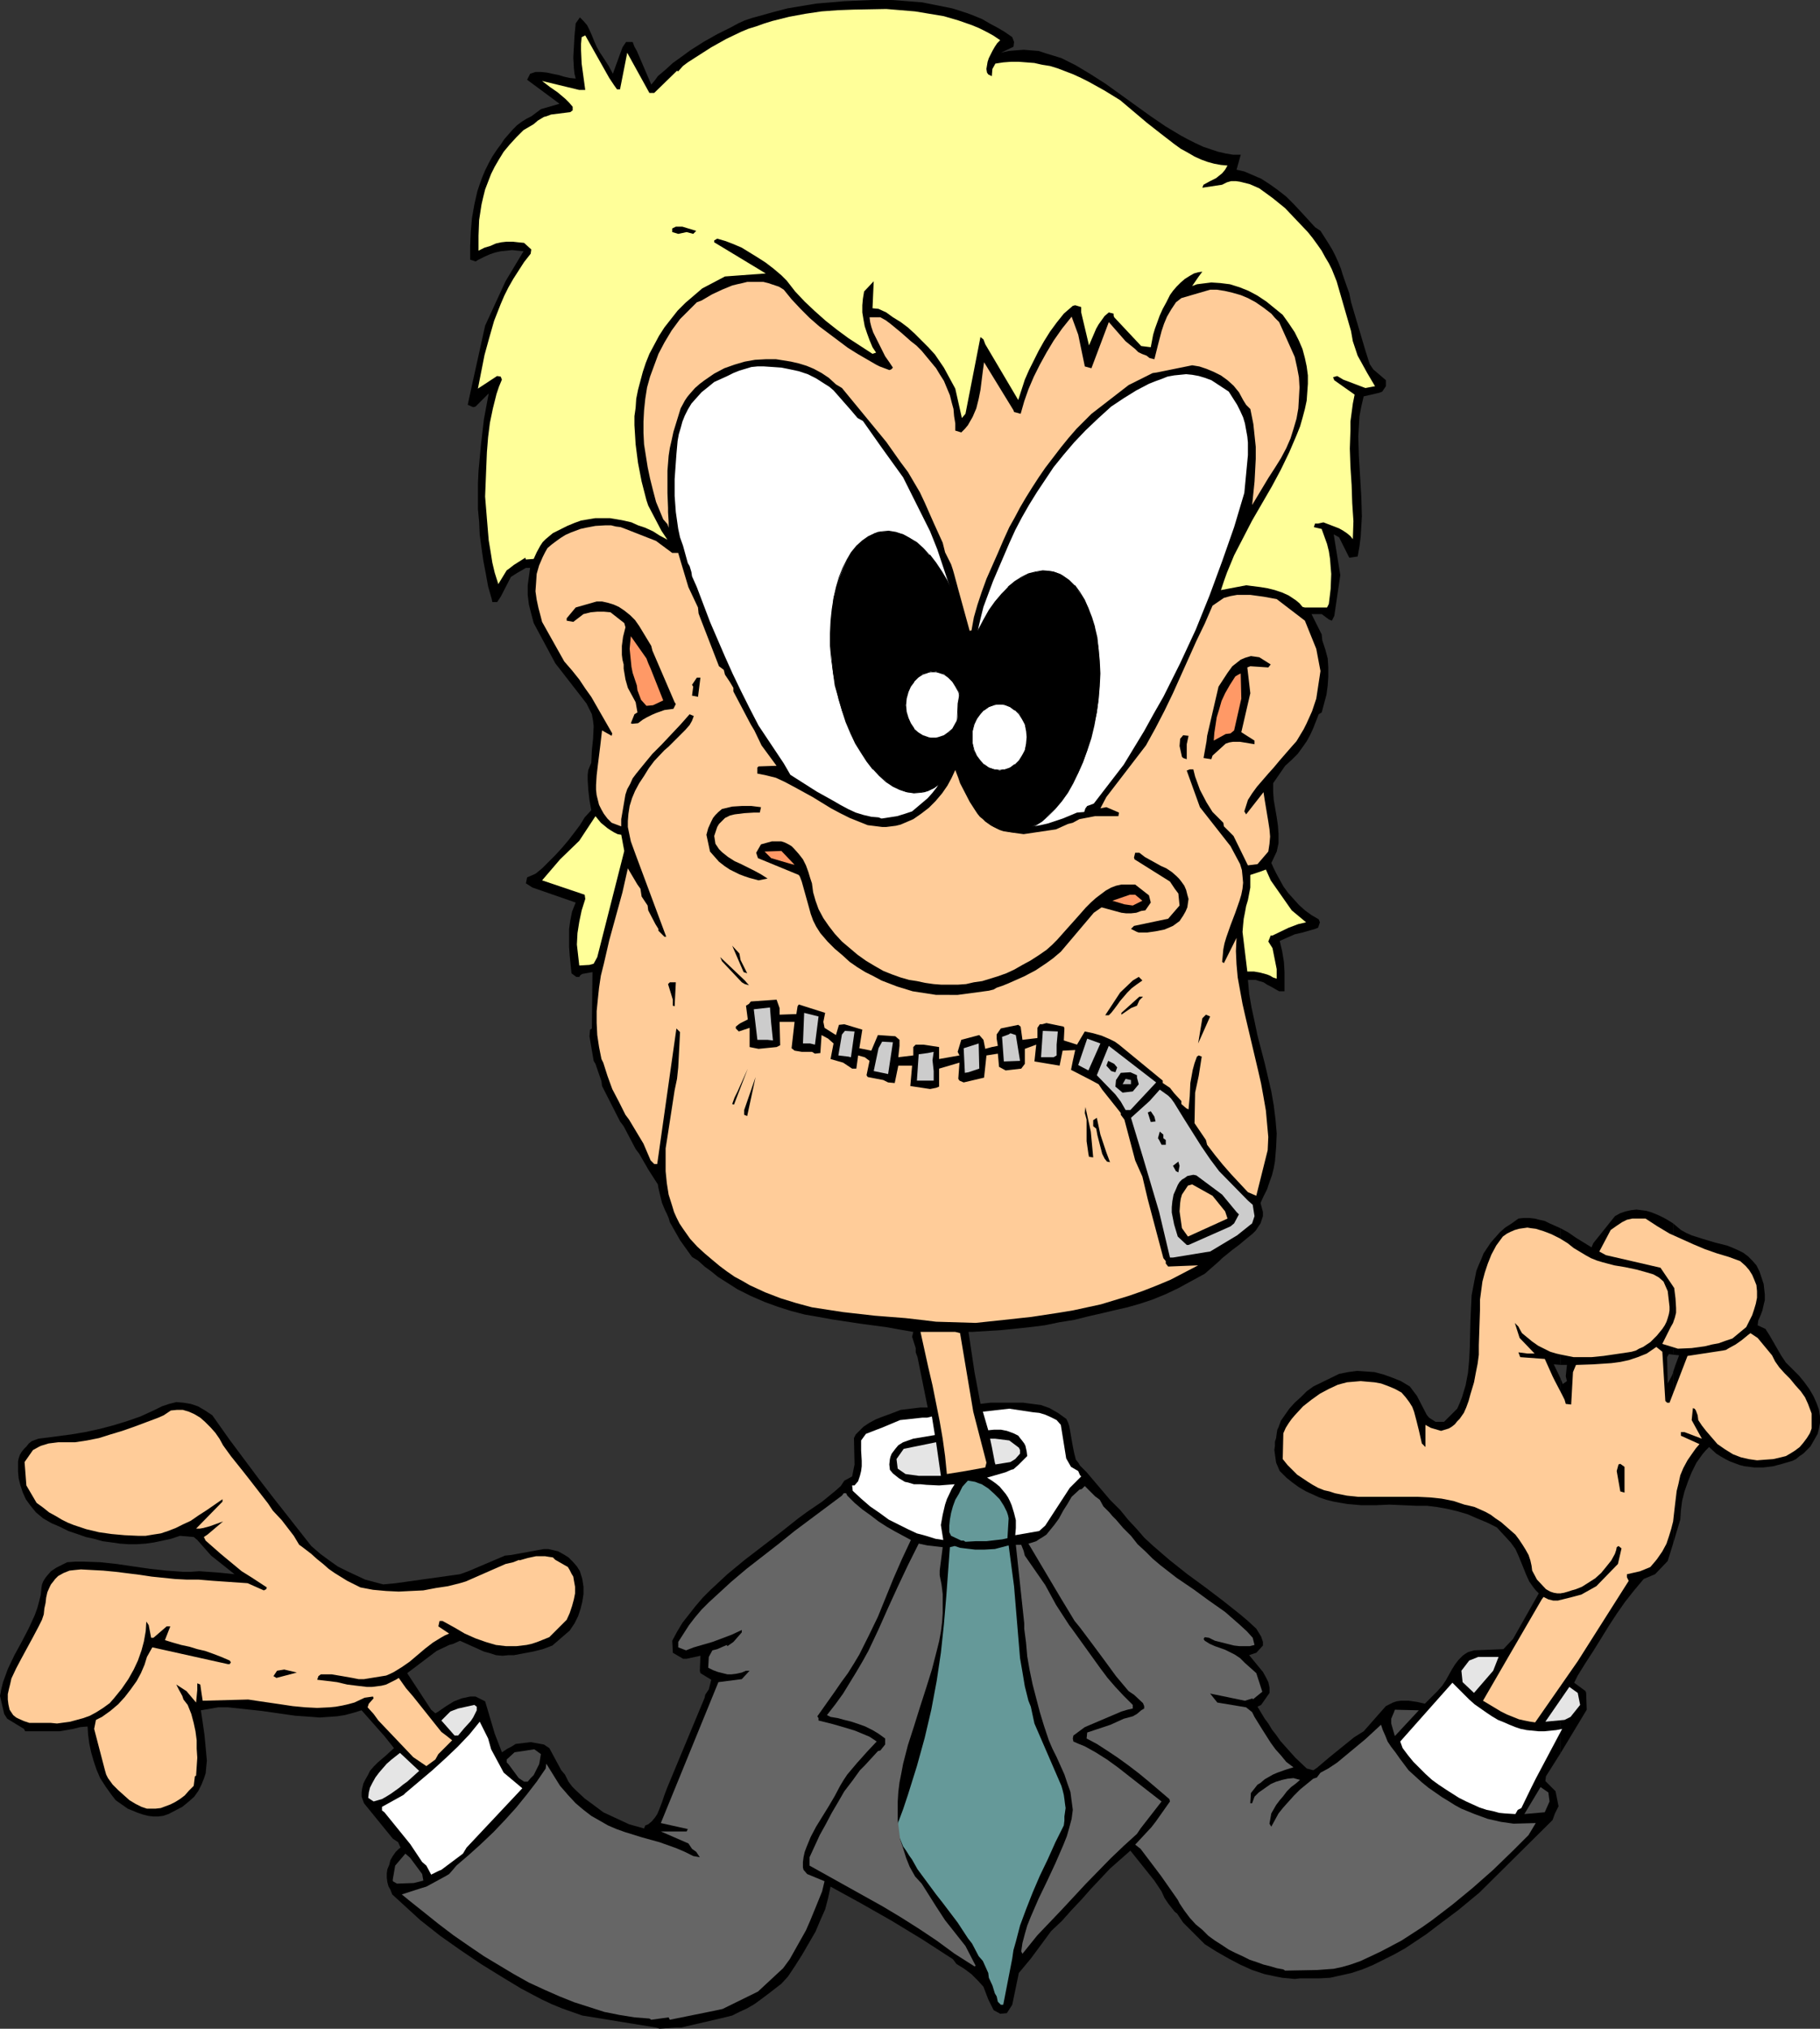 <?xml version="1.0" encoding="UTF-8" standalone="no"?>
<svg
   version="1.0"
   width="129.766mm"
   height="144.645mm"
   id="svg85"
   sodipodi:docname="Mouth Zipper 1.wmf"
   xmlns:inkscape="http://www.inkscape.org/namespaces/inkscape"
   xmlns:sodipodi="http://sodipodi.sourceforge.net/DTD/sodipodi-0.dtd"
   xmlns="http://www.w3.org/2000/svg"
   xmlns:svg="http://www.w3.org/2000/svg">
  <rect width="100%" height="100%" fill="#333333" stroke="none"/>
  <sodipodi:namedview
     id="namedview85"
     pagecolor="#ffffff"
     bordercolor="#000000"
     borderopacity="0.25"
     inkscape:showpageshadow="2"
     inkscape:pageopacity="0.0"
     inkscape:pagecheckerboard="0"
     inkscape:deskcolor="#d1d1d1"
     inkscape:document-units="mm" />
  <defs
     id="defs1">
    <pattern
       id="WMFhbasepattern"
       patternUnits="userSpaceOnUse"
       width="6"
       height="6"
       x="0"
       y="0" />
  </defs>
  <path
     style="fill:#000000;fill-opacity:1;fill-rule:evenodd;stroke:none"
     d="m 490.455,383.475 v -1.778 l -0.323,-1.939 -0.646,-1.778 -0.808,-1.778 -1.131,-1.939 -1.293,-1.778 -1.454,-1.778 -1.778,-1.778 -1.778,-1.778 -1.293,-1.939 -3.07,-5.333 -1.131,-1.778 -2.101,-0.97 0.162,-1.293 0.646,-1.454 0.485,-1.293 0.323,-1.454 0.323,-1.293 v -1.454 l -0.162,-1.454 -0.162,-1.454 -0.485,-1.454 -0.646,-1.939 -0.808,-1.616 -1.131,-1.293 -1.131,-1.131 -1.293,-0.97 -1.293,-0.646 -1.454,-0.646 -1.616,-0.646 -3.232,-0.808 -3.232,-0.97 -3.07,-0.97 -1.454,-0.646 -1.454,-0.808 -2.101,-1.778 v 35.39 l 1.616,0.162 -0.97,2.586 -0.646,1.939 v 0.162 46.056 l 1.939,-6.464 0.162,-2.424 0.323,-2.586 0.646,-2.586 0.97,-2.747 0.97,-2.424 1.293,-2.586 1.616,-2.262 0.808,-0.97 0.97,-0.97 1.939,1.778 1.293,0.808 1.131,0.646 1.293,0.646 1.293,0.485 1.293,0.485 1.293,0.323 2.586,0.323 h 2.586 l 2.586,-0.323 2.424,-0.646 2.747,-0.808 0.97,-0.485 0.97,-0.808 0.97,-0.646 0.97,-0.97 0.97,-0.97 0.646,-1.131 0.646,-1.131 0.646,-1.131 0.323,-1.293 z"
     id="path1" />
  <path
     style="fill:#000000;fill-opacity:1;fill-rule:evenodd;stroke:none"
     d="m 450.863,365.052 v -35.39 l -1.293,-0.808 -1.131,-0.646 -1.293,-0.646 -1.131,-0.485 -1.293,-0.485 -1.131,-0.323 -1.293,-0.162 -1.293,-0.162 -1.454,0.162 -1.454,0.323 -1.454,0.485 -1.454,0.808 -5.818,7.272 -0.485,1.131 -4.202,-2.586 -2.101,-1.454 -2.101,-1.131 v 36.845 h 1.778 l -0.323,3.07 0.323,1.293 -1.131,0.808 -0.646,-1.616 v 101.161 l 7.11,-11.797 -0.162,-4.525 -0.162,-0.485 -3.07,-2.262 0.97,-1.939 2.101,-3.394 2.101,-3.232 2.101,-3.394 2.101,-3.394 2.101,-3.232 2.262,-3.232 2.424,-3.07 2.586,-3.07 3.07,-1.293 3.394,-3.555 1.454,-4.686 v -46.056 l -0.323,0.808 -1.131,2.101 -0.162,-7.11 0.485,-0.808 z"
     id="path2" />
  <path
     style="fill:#000000;fill-opacity:1;fill-rule:evenodd;stroke:none"
     d="m 420.483,367.8 v -36.845 l -2.909,-1.293 -1.293,-0.646 -1.454,-0.323 -1.293,-0.323 -1.454,-0.162 h -1.454 l -1.454,0.162 -1.778,1.293 -1.778,1.131 -1.454,1.293 -1.293,1.454 -1.131,1.293 -0.97,1.454 -0.97,1.454 -0.646,1.616 -0.646,1.454 -0.646,1.616 -0.323,1.616 -0.323,1.616 -0.646,3.394 -0.162,3.394 -0.162,3.555 -0.162,6.949 -0.162,3.394 -0.323,3.555 -0.646,3.394 -0.485,1.616 -0.485,1.616 -0.646,1.616 -0.646,1.454 -3.07,3.07 -0.485,0.485 h -2.262 l -1.778,-1.131 -0.646,-0.808 -2.586,-5.01 -1.939,-2.586 -2.424,-1.454 -2.424,-0.97 -2.262,-0.808 -2.424,-0.646 -2.262,-0.162 -2.424,-0.162 -2.424,0.323 -2.424,0.485 -6.949,3.394 -1.778,1.293 -1.616,1.616 -1.616,1.454 -1.454,1.616 -1.131,1.616 -1.131,1.616 -0.646,1.778 -0.323,0.646 -0.162,0.97 -0.162,1.293 -0.323,0.97 v 1.131 l -0.162,1.131 0.162,1.131 0.162,1.131 0.162,1.131 0.485,1.131 0.485,1.131 1.778,1.778 1.616,1.293 1.778,1.293 1.939,1.131 1.778,0.808 1.778,0.808 1.939,0.646 1.939,0.485 1.778,0.323 1.939,0.323 3.717,0.323 h 3.878 l 3.717,-0.162 7.434,0.323 h 2.747 l 2.586,0.323 2.747,0.485 2.747,0.646 2.747,0.808 2.586,1.131 2.747,1.131 2.586,1.293 3.717,4.04 1.293,1.778 0.808,1.778 1.454,3.555 0.646,1.616 0.808,1.778 1.131,1.616 0.646,0.808 0.808,0.808 -6.949,12.282 -2.586,2.747 -7.918,0.323 -1.616,0.485 -0.808,0.485 -0.646,0.485 -1.131,1.131 -0.97,1.293 -0.808,1.293 -1.616,2.909 -0.97,1.454 -1.293,1.454 -0.97,0.97 -2.424,2.424 -2.101,-0.485 -2.262,-0.323 h -0.97 -1.131 l -1.131,0.162 -0.97,0.323 -1.939,0.97 -5.979,6.787 -2.586,1.616 -6.787,5.494 -3.232,2.747 -0.97,0.646 -1.778,-0.485 -3.07,-2.909 -2.747,-3.07 -1.293,-1.454 -1.131,-1.616 -1.131,-1.454 -0.97,-1.616 -0.97,-1.293 -1.939,-3.232 0.97,-0.485 2.262,-3.232 v -1.454 l -0.323,-1.454 -0.646,-1.293 -0.808,-1.454 -3.717,-4.525 1.939,-0.646 1.778,-1.939 v -0.97 l -0.485,-1.454 -1.293,-2.101 -2.262,-2.101 -2.101,-1.778 -4.686,-3.717 -4.686,-3.555 -4.848,-3.555 -4.686,-3.717 -2.262,-1.939 -2.424,-2.101 -2.262,-2.101 -2.101,-2.424 -2.262,-2.424 -2.101,-2.586 -2.747,-2.747 -6.302,-7.434 -0.97,-0.97 -0.808,-0.808 -0.485,-0.808 -0.646,-0.808 -0.485,-1.939 -0.323,-1.616 -0.323,-1.778 -0.323,-1.939 -0.323,-1.778 -0.323,-0.97 -0.485,-0.97 -1.131,-0.808 -1.131,-0.808 -1.131,-0.646 -1.131,-0.646 -2.262,-0.808 -2.424,-0.323 -2.424,-0.323 h -2.262 -4.848 -1.616 l -2.747,0.323 -1.616,-8.565 -1.616,-10.827 h 0.97 l 7.918,-0.485 7.757,-0.808 3.878,-0.485 3.878,-0.808 4.04,-0.646 3.878,-0.97 3.555,-0.808 3.394,-0.808 3.555,-0.808 3.394,-0.97 3.394,-1.131 3.555,-1.454 3.394,-1.616 3.555,-1.939 3.555,-1.939 3.878,-3.394 0.808,-0.808 0.808,-0.646 1.778,-1.454 1.939,-1.454 1.939,-1.616 1.778,-1.454 0.808,-0.808 0.646,-0.97 0.646,-0.97 0.323,-0.97 0.323,-0.97 v -1.131 l -0.646,-2.424 0.808,-1.778 0.97,-1.939 0.646,-1.939 0.646,-1.778 0.485,-1.939 0.323,-1.778 0.323,-3.878 0.162,-3.717 -0.323,-3.717 -0.485,-3.878 -0.646,-3.717 -1.778,-7.595 -1.939,-7.434 -0.808,-3.878 -0.808,-3.717 -0.646,-3.717 -0.323,-3.717 h 1.131 0.97 l 0.97,0.323 1.131,0.323 0.97,0.646 0.97,0.485 2.262,1.293 h 1.454 v -2.101 -3.07 l -0.162,-2.747 -0.485,-2.909 -0.646,-2.747 4.04,-1.778 2.101,-0.485 3.394,-0.97 0.808,-0.323 0.485,-1.454 -0.323,-0.808 -1.939,-1.131 -1.778,-1.293 -1.616,-1.454 -1.454,-1.616 -1.454,-1.616 -1.293,-1.778 -0.97,-1.778 -0.97,-1.778 -0.646,-1.293 -0.646,-1.454 1.454,-3.07 0.485,-2.262 v -2.424 l -0.162,-2.262 -0.323,-2.262 -0.808,-4.686 -0.162,-2.262 v -2.262 l 3.232,-4.686 1.778,-1.616 1.616,-1.616 1.293,-1.778 1.131,-1.616 0.97,-1.778 0.808,-1.778 1.454,-3.717 0.808,-0.485 0.646,-2.424 0.646,-2.424 0.323,-2.424 0.162,-2.424 v -2.424 l -0.162,-2.424 -0.646,-2.424 -0.808,-2.424 -0.162,-1.616 -2.747,-5.494 h 2.747 l 1.939,1.454 0.808,0.323 0.646,-1.293 1.616,-10.989 -1.778,-10.989 1.454,0.808 2.747,5.494 2.262,-0.323 0.485,-2.747 0.323,-2.586 0.162,-2.747 0.162,-2.747 -0.162,-5.333 -0.646,-10.827 -0.162,-5.333 0.162,-2.747 0.162,-2.747 0.485,-2.586 0.646,-2.747 4.202,-0.97 0.808,-0.323 0.97,-1.454 v -1.616 l -3.394,-2.909 -0.97,-1.454 -1.131,-3.555 -3.878,-13.09 -0.485,-2.424 -0.646,-1.778 -1.131,-3.232 -0.485,-1.616 -0.646,-1.616 -0.808,-1.778 -0.808,-1.616 -0.97,-1.616 -2.262,-3.555 -1.454,-0.97 -3.555,-3.878 -2.101,-2.262 -2.101,-2.101 -2.262,-1.778 -2.262,-1.616 -2.262,-1.454 -2.262,-0.97 -2.262,-0.97 -2.101,-0.485 1.131,-4.04 h -2.101 l -1.939,-0.323 -2.101,-0.485 -1.939,-0.646 -1.939,-0.646 -2.101,-0.97 -1.939,-0.97 -2.101,-1.131 -4.04,-2.424 -4.04,-2.747 -8.08,-5.818 -4.04,-2.909 -4.04,-2.586 -4.04,-2.424 -1.939,-0.97 -1.939,-0.97 -2.101,-0.646 -2.101,-0.646 -1.939,-0.646 -2.101,-0.162 -1.939,-0.162 -2.101,0.162 -1.939,0.162 -2.101,0.485 3.394,-1.616 0.162,-1.293 -0.485,-1.293 -2.101,-1.454 -1.939,-1.131 -2.101,-1.131 -1.939,-1.131 -1.939,-0.808 -2.101,-0.808 -4.04,-1.293 -4.04,-0.808 -4.04,-0.808 -4.04,-0.323 L 240.299,0 h -5.171 l -7.595,0.323 -3.717,0.323 -3.878,0.323 -3.878,0.646 -3.878,0.646 -3.717,0.97 -4.04,1.131 -1.778,0.485 -1.939,0.646 -1.778,0.808 -1.778,0.97 -3.878,1.939 -3.717,2.101 -3.555,2.262 -2.424,1.778 -2.262,1.616 -1.939,1.778 -2.101,1.778 -0.808,1.131 -0.97,1.131 -3.878,-9.05 -0.646,-1.131 -0.485,-1.293 h -1.778 l -0.97,1.454 -2.586,7.11 -1.131,-2.101 -1.454,-2.262 -0.97,-1.454 -0.808,-1.454 -0.646,-1.454 -0.646,-1.616 -0.646,-1.454 -0.646,-1.293 -0.97,-1.131 -0.97,-0.97 -1.131,1.616 -0.323,3.394 -0.323,5.818 0.162,2.909 0.162,1.454 0.323,1.293 -1.616,-0.162 -1.454,-0.323 -1.616,-0.485 -1.616,-0.323 -1.454,-0.323 -1.616,-0.162 h -1.454 l -1.454,0.485 -0.808,1.616 8.726,6.464 -5.01,1.454 -2.586,1.939 -1.293,0.646 -1.293,0.808 -1.293,0.97 -1.131,1.131 -1.131,1.293 -1.131,1.293 -0.97,1.454 -0.97,1.293 -1.293,1.939 -0.97,1.778 -0.97,1.939 -0.808,1.939 -0.646,1.778 -0.646,1.939 -0.808,3.555 -0.646,3.717 -0.323,3.717 -0.162,3.717 v 3.717 l 1.454,0.485 0.808,-0.485 1.616,-0.808 1.454,-0.646 1.454,-0.485 1.454,-0.323 1.616,-0.162 1.454,-0.162 1.454,0.162 1.616,0.162 -4.848,8.08 -5.494,11.958 -3.717,16.806 -0.97,4.525 1.454,0.646 0.646,-0.162 3.555,-3.555 -1.293,6.949 -0.808,6.949 -0.646,6.949 -0.162,3.394 v 3.555 3.394 l 0.323,3.394 0.162,3.555 0.485,3.555 0.485,3.394 0.646,3.394 0.646,3.555 0.97,3.394 0.162,0.808 h 1.293 l 0.97,-1.454 2.747,-5.333 1.778,-1.131 2.262,-1.293 h 1.131 l -0.646,4.686 v 2.586 l 0.323,2.586 0.646,2.586 0.646,2.424 5.818,10.827 8.403,10.827 1.454,2.909 0.323,1.778 0.162,1.454 -0.162,3.394 -0.323,3.07 -0.162,3.394 -0.808,1.939 -0.162,1.293 v 1.293 l 0.162,2.747 0.323,2.747 0.485,2.747 -1.778,1.939 -1.293,2.101 -1.454,1.939 -1.616,2.101 -1.778,2.101 -1.778,1.939 -1.778,1.778 -1.778,1.778 -1.778,1.454 -2.262,0.97 -0.323,1.616 1.778,1.131 11.635,4.04 -0.97,2.424 -0.485,2.424 -0.323,2.262 v 2.424 2.424 l 0.162,2.262 0.485,4.848 1.293,0.97 h 0.808 l 0.323,-0.485 0.485,-0.323 2.747,-0.485 -0.162,15.19 -0.485,0.323 -0.162,1.778 1.131,6.626 0.485,0.808 1.616,4.686 0.162,1.293 4.848,9.534 0.97,1.293 3.232,6.141 0.97,1.293 2.424,4.202 2.586,4.04 0.162,0.97 0.485,2.101 0.485,1.939 0.808,1.939 0.485,0.97 0.485,1.131 0.323,1.131 2.747,4.848 3.232,4.525 1.616,0.97 1.778,1.616 1.778,1.293 1.778,1.454 1.778,1.131 3.555,2.262 3.555,1.778 3.717,1.616 3.555,1.293 3.555,1.131 3.717,0.97 3.717,0.646 3.555,0.646 7.434,1.131 7.272,0.97 3.555,0.646 3.717,0.646 -0.323,1.293 0.97,3.07 v 1.131 l 0.485,1.293 2.747,13.574 h -1.939 l -5.333,0.646 -3.394,1.293 -1.778,0.646 -1.616,0.646 -1.778,0.97 -1.454,0.97 -1.454,1.454 -0.646,0.646 -0.485,0.97 0.162,7.11 -0.646,3.232 -2.101,1.131 -0.97,1.454 -1.454,1.293 -3.555,2.909 -4.04,2.747 -2.424,1.778 -4.686,3.717 -9.696,7.434 -4.686,3.878 -2.262,2.101 -2.262,2.101 -2.101,2.101 -1.939,2.262 -1.778,2.262 -1.778,2.262 -1.454,2.424 -1.293,2.424 0.162,3.232 2.747,1.616 h 0.97 l 3.717,-0.808 -0.162,4.04 0.162,0.646 2.909,1.778 -0.646,2.586 -0.97,1.454 -0.162,0.808 -10.019,24.078 -0.808,2.101 -0.323,0.97 -0.323,0.97 -0.808,2.101 -0.485,1.131 -0.646,0.97 -0.808,0.97 -0.97,0.808 -0.808,0.323 -0.323,0.808 -4.04,-1.131 -6.949,-3.232 -2.586,-1.939 -2.424,-1.778 -2.262,-2.101 -1.131,-1.131 -0.97,-1.293 -0.97,-1.939 -0.97,-1.131 -3.232,-5.979 -1.454,-0.97 -3.555,-0.646 -4.04,0.485 -1.293,0.808 -0.97,0.485 -1.454,0.97 -1.939,-5.01 -2.586,-8.726 -2.586,-1.293 h -1.454 l -2.262,0.485 -2.101,0.808 -2.101,1.293 -2.101,1.454 -0.808,0.485 -1.131,-0.97 -6.464,-9.858 7.918,-5.979 3.394,-1.616 1.131,-0.323 1.778,-0.808 3.232,1.454 3.232,1.454 1.778,0.485 1.454,0.485 1.778,0.162 1.616,-0.162 h 1.454 l 2.586,-0.485 2.586,-0.485 2.586,-0.646 2.586,-0.97 4.686,-4.04 1.293,-1.939 0.97,-1.939 0.646,-1.939 0.485,-1.939 0.323,-2.101 v -1.939 l -0.323,-2.101 -0.646,-2.101 -0.808,-1.293 -1.131,-1.293 -1.131,-1.131 -1.293,-0.808 -1.454,-0.808 -1.293,-0.323 -1.454,-0.323 h -1.131 l -8.888,1.616 -1.616,0.162 -9.858,4.202 -2.262,0.808 -17.291,2.424 -3.394,0.323 -2.424,-0.646 -2.424,-0.646 -2.424,-1.131 -2.424,-1.131 -2.586,-1.293 -2.262,-1.616 -2.424,-1.778 -2.424,-2.101 -10.666,-13.574 -3.717,-4.848 -7.595,-10.181 -4.686,-6.626 -1.939,-1.293 -1.939,-1.131 -1.939,-0.646 -1.939,-0.323 -1.939,-0.162 -1.939,0.485 -1.939,0.646 -1.939,0.97 -3.878,1.778 -3.717,1.293 -3.717,1.131 -3.717,0.97 -3.717,0.808 -3.878,0.646 -3.717,0.485 -3.717,0.485 -1.293,0.162 -1.778,0.646 -0.808,0.646 -0.646,0.808 -0.646,0.646 -0.646,0.808 -0.485,0.808 -0.323,0.97 -0.162,0.808 v 0.808 1.939 l 0.162,1.778 0.485,1.939 0.646,1.939 0.808,1.778 1.293,1.778 1.454,1.778 0.97,0.808 0.97,0.808 2.262,1.293 2.262,0.97 2.262,1.131 2.424,0.808 2.262,0.808 2.262,0.485 2.262,0.646 2.424,0.323 2.262,0.323 2.262,0.162 h 2.262 l 2.424,-0.162 2.262,-0.323 2.262,-0.485 2.262,-0.485 2.424,-0.808 3.717,0.323 0.97,0.808 3.717,4.202 6.302,5.01 -4.848,-0.485 -4.686,-0.323 -2.262,0.162 h -2.101 l -4.525,-0.323 -4.363,-0.485 -4.525,-0.646 -4.363,-0.646 -4.525,-0.485 -4.525,-0.162 h -2.101 l -2.262,0.162 -2.909,1.454 -1.454,0.97 -1.131,1.293 -0.485,0.646 -0.485,0.808 -0.323,0.808 -0.162,0.97 -0.162,1.778 -0.485,1.939 -0.485,1.778 -0.646,1.778 -1.616,3.555 -1.939,3.717 -1.939,3.555 -1.778,3.717 -0.646,1.778 -0.646,1.778 -0.485,1.939 L 0,457.002 l 1.131,4.848 0.808,1.293 4.525,2.747 0.323,0.646 h 3.717 3.717 1.778 l 1.939,-0.323 1.778,-0.323 1.939,-0.485 1.939,-0.162 0.162,2.262 0.323,2.424 0.485,2.262 0.646,2.262 0.808,2.424 0.97,2.262 1.454,2.262 1.616,2.262 1.131,1.454 3.232,2.262 2.747,1.131 1.454,0.485 1.293,0.323 1.293,0.162 h 1.454 l 1.293,-0.162 1.454,-0.485 3.717,-1.939 1.778,-1.454 1.454,-1.293 1.131,-1.616 0.808,-1.616 0.646,-1.616 0.485,-1.454 0.162,-1.778 0.162,-1.616 -0.162,-1.778 -0.162,-1.778 -0.323,-3.394 -0.485,-3.394 -0.485,-3.232 4.686,-0.808 h 2.586 l 4.525,0.485 4.525,0.485 4.525,0.646 4.525,0.646 4.525,0.323 2.101,0.162 2.424,-0.162 2.262,-0.162 2.101,-0.323 2.424,-0.646 2.101,-0.646 6.141,6.949 2.586,3.232 -2.101,1.939 -2.262,1.939 -1.131,1.131 -0.97,1.131 -0.646,1.293 -0.646,1.131 -0.485,0.97 -0.323,1.293 -0.162,1.131 v 1.131 l 0.646,1.778 7.757,9.534 1.454,0.97 0.646,1.454 -0.485,0.323 -0.808,0.808 -0.808,1.131 -0.646,1.131 -0.323,1.293 -0.485,1.131 -0.162,1.131 v 1.131 l 0.162,1.293 0.323,1.131 0.485,0.808 0.485,1.293 7.595,6.949 5.333,4.202 5.494,3.878 5.494,3.717 5.494,3.394 5.333,3.232 5.494,2.909 2.747,1.293 2.747,1.131 2.747,0.97 2.747,0.97 19.877,3.232 0.97,0.323 4.363,-0.323 h 1.454 l 11.797,-2.747 1.939,-0.485 1.939,-0.97 2.101,-0.97 1.939,-1.131 1.778,-1.293 1.939,-1.454 3.555,-2.747 1.778,-1.939 1.939,-2.909 1.939,-3.07 1.778,-3.07 1.778,-3.07 1.293,-3.07 1.293,-2.909 0.808,-3.07 0.646,-3.07 8.242,4.525 8.242,4.686 8.242,5.01 8.242,5.333 0.97,1.293 2.101,1.293 1.939,1.454 1.778,1.778 1.454,1.616 1.293,3.394 1.454,2.909 1.778,0.97 1.778,-0.162 1.454,-2.262 1.778,-8.565 3.232,-3.878 5.494,-7.434 2.909,-2.747 2.586,-2.909 2.747,-2.909 2.424,-2.747 5.171,-5.494 2.747,-2.424 2.747,-2.424 6.464,8.08 1.939,2.909 0.808,1.778 0.97,1.454 1.778,2.262 0.646,0.485 1.616,2.424 5.818,5.818 3.07,1.939 3.394,1.939 3.07,1.616 3.232,1.454 3.394,1.131 3.07,0.646 1.616,0.323 1.778,0.162 1.616,0.162 1.454,-0.162 h 2.262 2.909 l 2.909,-0.162 2.909,-0.646 2.909,-0.646 2.909,-0.97 2.747,-1.131 2.909,-1.454 2.909,-1.454 2.909,-1.616 2.909,-1.939 2.909,-1.939 2.747,-2.101 5.818,-4.363 5.656,-4.686 19.715,-19.553 0.646,-1.778 0.97,-1.939 -0.808,-4.04 -2.747,-2.747 0.162,-1.293 3.878,-6.141 V 371.355 l -1.778,-3.717 z"
     id="path3" />
  <path
     style="fill:#666666;fill-opacity:1;fill-rule:evenodd;stroke:none"
     d="m 175.013,543.943 -4.04,-0.323 -4.04,-0.646 -4.04,-0.808 -4.04,-1.293 -4.04,-1.293 -4.04,-1.616 -4.04,-1.778 -4.202,-1.939 -4.04,-2.262 -4.04,-2.424 -4.04,-2.424 -4.04,-2.747 -4.202,-2.909 -4.04,-3.07 -4.04,-3.232 -4.04,-3.232 -1.778,-1.454 5.01,-1.616 1.616,-0.485 5.333,-2.909 0.808,-0.485 1.131,-1.293 0.808,-0.97 3.394,-2.909 3.232,-2.909 3.394,-3.232 3.07,-3.232 3.07,-3.394 2.747,-3.394 2.747,-3.555 2.424,-3.555 0.162,-1.293 3.717,5.979 1.131,1.293 0.97,1.131 2.101,2.262 2.101,1.778 2.101,1.616 2.262,1.293 2.262,1.293 2.262,0.97 2.262,0.808 4.686,1.454 4.686,1.293 2.262,0.808 2.262,0.808 2.262,0.97 2.262,1.131 1.778,0.323 -0.97,-1.454 -1.131,-0.808 -0.97,-1.454 -7.434,-3.232 h 6.949 l 0.323,-0.646 -7.272,-1.616 15.514,-37.976 6.302,-0.808 2.101,-2.262 h -0.97 l -1.131,0.485 -1.454,0.323 -1.293,0.162 h -1.131 l -1.293,-0.323 -1.293,-0.323 -1.293,-0.485 -1.293,-0.646 0.162,-2.909 0.97,-1.778 1.293,-0.323 2.586,-1.131 0.162,0.323 1.616,-1.131 2.262,-2.586 v -0.646 l -2.747,1.293 -1.293,0.485 -3.878,1.454 -5.01,1.454 -2.101,0.808 -2.101,-0.808 v -1.454 l 1.454,-2.262 1.454,-2.262 1.616,-2.101 1.778,-2.101 1.939,-1.939 1.939,-1.778 4.04,-3.717 4.202,-3.555 4.363,-3.394 4.363,-3.394 4.202,-3.394 12.766,-9.534 0.485,-0.646 h 0.646 l 0.323,0.646 1.939,1.939 2.101,1.778 2.262,1.616 2.101,1.616 2.262,1.454 2.262,1.293 2.101,1.131 2.101,1.131 -2.424,5.171 -2.262,5.171 -2.101,5.171 -2.101,5.171 -2.424,5.01 -2.586,5.171 -1.454,2.424 -1.616,2.586 -1.778,2.424 -1.778,2.586 -4.686,6.626 0.323,0.485 v 0.646 l 3.878,0.97 3.878,1.131 2.101,0.646 1.939,0.808 1.939,0.808 1.939,1.293 -2.586,2.747 -1.293,1.454 -1.454,1.616 -2.586,3.07 -0.97,1.454 -0.97,1.616 -1.454,2.747 -1.616,2.747 -3.394,5.494 -1.454,2.747 -1.131,2.747 -0.485,1.293 -0.323,1.454 -0.162,1.293 v 1.454 l 0.162,0.646 0.97,1.131 4.686,1.939 -0.646,2.747 -2.101,5.171 -1.131,2.747 -1.131,2.586 -1.454,2.586 -1.454,2.586 -1.454,2.586 -1.778,2.424 -6.787,6.302 -9.534,4.686 -2.262,0.485 -11.958,2.424 -0.323,-0.646 -4.686,0.646 z"
     id="path4" />
  <path
     style="fill:#659999;fill-opacity:1;fill-rule:evenodd;stroke:none"
     d="m 269.71,540.226 -0.808,-0.808 -0.323,-1.454 -0.485,-0.808 -0.646,-2.101 -0.97,-2.101 -0.162,-1.293 -1.454,-3.232 -1.131,-1.293 -1.778,-3.394 -1.131,-1.454 -2.747,-4.202 -4.04,-5.333 -1.778,-2.262 -5.01,-6.787 -1.454,-2.586 -0.808,-1.131 -0.808,-1.293 -0.808,-1.131 -0.97,-2.424 -0.323,-1.293 -0.162,-1.293 v -1.131 l 1.454,-3.878 1.293,-3.878 2.424,-7.757 2.101,-7.595 1.778,-7.595 1.454,-7.757 1.131,-7.595 0.808,-7.595 0.646,-7.595 0.97,-13.251 1.293,-0.323 1.454,0.485 1.293,0.162 2.747,0.323 h 2.586 l 2.747,-0.162 3.717,-0.97 1.454,10.989 0.323,3.878 0.323,3.878 0.646,7.757 0.323,3.878 0.646,3.717 0.646,3.878 0.97,3.878 0.646,1.616 0.97,4.525 7.272,16.806 0.323,1.131 0.323,1.293 0.162,1.131 0.162,1.293 0.162,1.131 -0.323,2.262 v 1.131 l -0.162,1.293 -2.262,4.525 -2.101,4.686 -2.101,4.363 -1.939,4.525 -1.778,4.525 -1.616,4.363 -1.131,4.363 -0.646,2.262 -0.323,2.262 -2.424,12.443 z"
     id="path5" />
  <path
     style="fill:#666666;fill-opacity:1;fill-rule:evenodd;stroke:none"
     d="m 345.824,530.692 -1.778,-0.323 -1.616,-0.485 -1.939,-0.485 -1.778,-0.646 -1.939,-0.646 -1.939,-0.97 -1.778,-0.808 -1.939,-0.97 -1.939,-1.293 -1.778,-1.131 -1.778,-1.293 -1.616,-1.616 -1.778,-1.454 -1.616,-1.778 -1.454,-1.939 -1.293,-1.939 -0.485,-0.97 -4.525,-6.464 -5.494,-7.272 -1.454,-1.131 4.363,-4.686 1.131,-1.454 3.878,-5.494 -0.162,-0.646 -5.494,-4.686 -2.747,-2.262 -2.747,-2.101 -2.909,-2.101 -2.909,-1.939 -2.747,-1.778 -2.747,-1.454 0.162,-1.616 6.302,-2.101 3.555,-1.616 2.424,-0.646 1.131,-0.646 1.131,-0.97 0.808,-0.485 v -0.646 l -0.323,-0.808 -2.424,-2.262 -1.454,-0.97 -3.394,-4.04 -3.07,-4.202 -3.232,-4.363 -3.394,-4.525 -1.454,-1.778 -3.717,-6.141 -8.726,-14.706 1.131,-0.323 0.97,-0.323 0.97,-0.646 0.808,-0.485 0.97,-0.646 0.646,-0.808 1.454,-1.778 1.293,-1.778 1.131,-2.101 1.131,-1.778 1.131,-1.939 2.101,-1.939 0.646,-0.162 0.808,-0.808 2.747,2.747 1.293,0.97 0.97,1.778 0.808,0.808 0.808,0.808 0.808,0.97 0.97,0.97 1.939,2.262 2.101,2.101 1.778,2.262 2.101,1.939 1.939,1.939 2.101,1.778 4.363,3.394 4.525,3.07 4.202,3.07 4.363,3.07 3.878,3.394 1.939,1.778 1.616,1.778 0.485,1.939 -1.293,0.323 h -1.454 -1.293 l -1.454,-0.162 -2.586,-0.646 -2.586,-0.646 -1.616,-0.808 -1.131,-0.162 -0.323,0.485 0.323,0.485 1.293,0.808 1.454,0.646 2.747,0.97 1.293,0.646 1.293,0.646 1.454,0.97 0.646,0.646 0.646,0.646 3.07,2.747 1.616,5.01 -2.586,2.101 v -0.323 l -2.101,0.646 -9.373,-1.939 1.939,2.424 7.757,1.293 1.616,1.293 0.646,1.293 2.101,3.394 1.131,1.778 1.131,1.778 1.293,1.778 1.454,1.616 1.454,1.778 1.939,1.454 -2.101,0.646 -2.262,0.808 -1.131,0.485 -1.131,0.646 -1.131,0.646 -1.131,0.97 -0.808,0.485 -1.778,2.262 -0.162,2.747 h 0.485 l 0.646,-1.778 1.131,-1.131 3.232,-2.262 1.454,-0.646 1.616,-0.485 1.454,-0.323 1.616,-0.162 1.778,0.485 -1.131,0.97 -1.293,0.97 -1.131,1.131 -0.97,1.293 -0.97,1.131 -0.97,1.293 -0.646,1.131 -0.646,1.131 -0.485,2.747 0.485,0.808 0.97,-1.778 0.97,-1.778 1.293,-1.616 1.454,-1.616 1.454,-1.616 1.616,-1.616 3.555,-2.909 0.97,-0.323 0.97,-1.293 2.101,-1.131 2.424,-1.616 7.595,-6.302 4.202,-3.878 0.485,1.454 0.646,1.454 0.646,1.616 0.97,1.454 1.131,1.454 1.131,1.616 2.424,3.232 1.778,1.616 1.778,1.616 1.778,1.454 3.717,2.586 1.616,0.97 1.778,1.131 1.778,0.97 3.555,1.454 3.555,1.293 3.555,0.808 3.394,0.485 5.979,-0.162 -1.939,3.232 -4.202,4.202 -5.333,5.171 -5.494,4.848 -5.494,4.525 -2.747,2.101 -2.747,2.101 -2.747,1.939 -2.747,1.778 -2.747,1.778 -2.747,1.454 -2.747,1.454 -2.747,1.293 -2.747,1.293 -2.747,0.97 -2.262,0.646 -2.262,0.485 -2.262,0.162 -2.101,0.162 -8.726,0.162 z"
     id="path6" />
  <path
     style="fill:#666666;fill-opacity:1;fill-rule:evenodd;stroke:none"
     d="m 262.6,529.884 -5.333,-3.394 -4.848,-3.555 -4.848,-3.232 -4.848,-3.07 -4.848,-2.909 -19.715,-10.989 v -2.262 l 2.747,-5.979 1.616,-2.909 1.616,-3.07 1.616,-2.747 1.778,-3.07 2.101,-2.747 2.101,-2.909 1.293,-1.293 3.555,-3.878 0.646,-0.162 1.293,-1.616 v -1.616 l -1.778,-1.293 -1.616,-0.97 -1.939,-0.97 -1.778,-0.646 -1.939,-0.646 -1.939,-0.485 -1.778,-0.485 -1.939,-0.323 -0.97,-0.485 2.262,-2.909 2.101,-2.909 1.778,-2.909 1.778,-2.909 1.616,-2.747 1.616,-2.909 2.747,-5.818 2.586,-5.818 2.586,-5.656 2.747,-5.818 2.909,-5.818 2.262,0.485 4.202,0.485 -0.808,6.302 v 1.293 l 0.485,2.424 0.323,2.586 v 2.586 2.586 l -0.162,2.424 -0.323,2.586 -0.485,2.586 -0.646,2.586 -1.293,5.01 -1.616,5.171 -1.616,5.01 -1.616,5.171 -1.616,5.01 -1.293,5.01 -0.485,2.586 -0.485,2.424 -0.323,2.586 -0.162,2.586 v 2.424 2.586 l 0.323,2.586 0.323,2.586 0.808,2.424 0.808,2.586 0.97,2.424 1.454,2.586 1.778,1.939 3.878,6.141 2.424,3.717 5.494,6.949 2.747,5.333 z"
     id="path7" />
  <path
     style="fill:#666666;fill-opacity:1;fill-rule:evenodd;stroke:none"
     d="m 275.204,525.844 0.323,-2.262 0.646,-2.424 0.646,-2.262 0.97,-2.424 2.101,-4.848 2.262,-4.686 2.262,-4.848 2.101,-4.848 0.97,-2.424 0.646,-2.262 0.646,-2.424 0.323,-2.424 -0.323,-2.424 -0.323,-2.424 -0.808,-2.262 -0.808,-2.424 -2.101,-4.686 -1.131,-2.262 -0.97,-2.262 -1.293,-3.878 -1.131,-3.717 -0.97,-3.717 -0.97,-3.717 -0.808,-3.878 -0.646,-3.717 -0.323,-3.717 -0.485,-3.717 v -1.454 l -2.262,-21.169 h 1.454 l 0.646,1.616 0.323,1.293 5.494,7.918 2.909,5.333 3.555,5.494 0.97,1.293 3.717,5.171 3.717,5.171 1.939,2.586 2.101,2.424 2.262,2.424 2.424,2.424 v 0.97 l -1.454,0.323 -1.616,0.485 -9.858,4.202 -3.07,2.262 -0.162,0.808 0.162,0.808 1.454,0.646 1.616,0.646 2.909,1.616 3.07,1.939 2.909,2.101 5.979,4.686 2.909,2.262 2.909,2.262 -5.656,7.272 -0.97,1.454 -3.555,3.232 -3.555,3.394 -6.626,6.787 -6.464,6.949 -3.232,3.394 -3.394,3.555 -4.04,5.01 z"
     id="path8" />
  <path
     style="fill:#4c4c4c;fill-opacity:1;fill-rule:evenodd;stroke:none"
     d="m 106.979,507.583 -1.131,-0.646 v -0.485 l 0.646,-3.717 2.747,-3.232 1.293,1.131 3.232,4.363 0.323,1.778 -2.586,0.646 z"
     id="path9" />
  <path
     style="fill:#ffffff;fill-opacity:1;fill-rule:evenodd;stroke:none"
     d="m 116.19,505.159 -1.293,-2.424 -1.131,-0.97 -3.232,-4.848 -6.949,-8.565 -0.646,-0.485 v -0.97 l 5.818,-3.232 0.485,-0.485 7.272,-6.141 3.555,-3.232 3.232,-3.07 3.232,-3.394 2.747,-3.394 2.262,4.525 0.808,2.909 3.394,6.302 0.97,0.808 4.04,3.394 -15.029,15.998 -0.97,1.616 -5.818,4.363 -0.808,0.323 z"
     id="path10" />
  <path
     style="fill:#4c4c4c;fill-opacity:1;fill-rule:evenodd;stroke:none"
     d="m 410.787,488.837 4.363,-7.272 2.101,1.454 0.323,2.424 -1.293,2.909 z"
     id="path11" />
  <path
     style="fill:#ffffff;fill-opacity:1;fill-rule:evenodd;stroke:none"
     d="m 405.616,488.676 -1.616,-0.162 -1.778,-0.485 -1.616,-0.323 -1.939,-0.646 -1.778,-0.808 -1.778,-0.808 -1.939,-0.97 -1.778,-1.131 -1.778,-1.131 -1.939,-1.293 -1.778,-1.293 -1.778,-1.616 -1.616,-1.616 -1.616,-1.616 -1.454,-1.778 -1.454,-1.939 -0.646,-1.778 14.059,-15.837 4.525,4.525 1.454,1.293 1.616,1.131 1.616,1.131 1.454,0.97 1.616,0.97 1.616,0.646 1.454,0.646 1.616,0.646 1.454,0.485 1.616,0.323 1.616,0.162 1.616,0.162 h 1.454 l 1.616,-0.162 1.616,-0.162 1.616,-0.323 -7.11,13.413 -1.131,2.262 -2.747,5.656 -0.97,0.485 -0.646,1.131 z"
     id="path12" />
  <path
     style="fill:#ffcc99;fill-opacity:1;fill-rule:evenodd;stroke:none"
     d="m 41.046,487.383 h -0.646 -0.808 l -1.454,-0.485 -1.616,-0.808 -1.616,-0.97 -1.454,-1.293 -1.616,-1.454 -1.454,-1.454 -1.293,-1.778 -0.485,-0.97 -0.323,-1.131 -2.909,-11.15 0.485,-2.424 1.616,-0.808 2.262,-1.616 2.101,-1.778 1.778,-1.939 1.616,-2.101 1.616,-2.262 1.131,-2.101 0.97,-2.262 0.646,-2.101 1.454,-2.586 20.362,4.525 h 0.485 l 0.323,-0.485 -0.323,-0.485 -2.262,-0.97 -2.101,-0.808 -2.262,-0.808 -2.101,-0.485 -2.101,-0.646 -2.262,-0.485 -2.262,-0.646 -2.101,-0.646 1.454,-3.717 h -0.97 l -3.555,3.07 h -0.646 l -0.646,-3.394 -0.646,-0.97 -0.162,2.586 -0.485,2.747 -0.646,2.424 -0.97,2.747 -1.131,2.424 -1.454,2.586 -1.778,2.586 -2.101,2.586 -1.131,1.293 -1.778,1.293 -1.778,1.131 -1.778,0.97 -1.778,0.646 -1.778,0.485 -1.778,0.485 -3.555,0.485 -1.616,-0.162 H 9.373 7.918 l -1.454,-0.485 -1.454,-0.646 -0.646,-0.323 -0.808,-0.646 -0.97,-1.454 -0.323,-1.454 -0.162,-1.293 v -1.454 l 0.323,-1.454 0.323,-1.293 0.323,-1.454 1.293,-2.747 1.454,-2.747 3.07,-5.656 1.454,-2.747 0.97,-1.939 0.485,-1.454 0.162,-1.616 0.323,-1.454 0.162,-1.454 0.323,-1.454 0.646,-1.454 0.323,-0.646 0.646,-0.808 0.485,-0.646 0.808,-0.808 1.454,-0.808 1.616,-0.646 1.454,-0.162 1.616,-0.162 2.909,0.162 3.07,0.162 3.394,0.323 6.464,0.808 3.232,0.485 6.302,0.646 3.07,0.162 h 3.232 l 3.878,0.323 9.373,0.646 4.363,1.939 0.646,-0.323 0.162,-0.485 -4.202,-2.747 -2.586,-1.616 -5.656,-4.686 -4.04,-3.555 -0.485,-0.97 0.97,-0.646 4.202,-3.555 -1.778,0.646 -1.778,0.646 -1.778,0.485 -0.97,0.162 H 52.843 l 7.11,-7.272 v -0.646 l -4.202,2.909 -2.262,1.454 -2.101,1.454 -2.101,0.97 -1.939,0.97 -2.101,0.808 -1.939,0.646 -2.101,0.323 -1.939,0.323 h -2.101 l -3.555,-0.162 -3.555,-0.323 -3.394,-0.485 -3.394,-0.808 -3.394,-1.131 -1.616,-0.646 -1.616,-0.808 -1.616,-0.97 -1.778,-0.97 -1.616,-1.293 -1.778,-1.293 -2.747,-4.686 -0.485,-6.302 2.262,-3.232 1.454,-0.808 0.646,-0.323 2.101,-0.646 2.586,-0.323 h 1.293 3.232 l 3.232,-0.485 3.232,-0.646 3.07,-0.97 3.232,-0.97 3.232,-1.131 6.464,-2.424 1.454,-0.646 1.939,-1.293 1.616,-0.162 h 0.808 0.808 l 1.616,0.485 1.454,0.646 1.616,0.97 1.293,1.131 1.454,1.454 1.293,1.454 1.131,1.616 0.97,1.778 2.101,2.909 3.232,4.04 1.778,2.262 5.01,6.464 1.293,1.939 2.424,2.586 3.232,4.202 1.454,2.424 0.485,0.323 2.747,2.101 1.616,1.454 1.616,1.293 1.454,1.293 1.616,1.131 3.394,2.101 3.555,1.778 3.394,0.646 3.555,0.323 3.394,0.162 3.232,-0.162 3.394,-0.162 3.394,-0.646 3.232,-0.485 3.232,-0.808 1.616,-0.485 10.666,-4.686 2.101,-0.485 1.616,-0.646 v 0.162 l 2.262,-0.646 2.262,-0.485 h 2.424 l 0.97,0.162 1.131,0.162 v 0 l 0.646,0.646 3.394,1.939 0.485,0.808 0.485,0.97 0.485,0.808 0.162,0.97 0.323,1.778 v 1.778 l -0.323,1.616 -0.485,1.778 -0.646,1.939 -0.808,1.778 -4.686,4.686 -3.232,1.293 -1.454,0.485 -1.454,0.323 -2.747,0.323 h -2.747 l -2.747,-0.323 -2.747,-0.808 -2.747,-0.97 -2.909,-1.293 -2.747,-1.616 -3.232,-1.778 h -0.808 l -0.323,1.454 2.909,1.939 -1.131,0.485 -1.131,0.646 -2.101,1.293 -2.101,1.616 -4.202,3.555 -2.101,1.454 -2.101,1.293 -0.97,0.485 -1.131,0.485 -5.979,0.97 h -1.454 l -1.616,-0.323 -2.747,-0.485 -2.909,-0.485 h -1.454 -1.454 l -0.646,0.485 -0.323,0.97 2.747,0.323 2.586,0.323 2.747,0.646 2.586,0.323 2.747,0.323 h 1.293 l 1.293,-0.162 1.293,-0.162 1.293,-0.323 1.293,-0.646 1.293,-0.646 0.808,-0.485 1.939,2.747 1.939,2.262 7.595,9.534 1.293,0.97 1.616,1.293 -3.717,3.717 -0.808,1.454 -2.424,1.778 -3.555,-2.424 -9.373,-9.858 -1.293,-1.778 -1.616,-1.778 0.323,-0.97 1.293,-1.454 -0.162,-0.485 -2.262,0.323 -2.747,1.293 -1.778,0.485 -1.454,0.323 -1.778,0.323 -1.616,0.162 -3.394,0.162 -3.232,-0.162 -3.394,-0.323 -3.232,-0.485 -6.626,-0.97 -2.101,-0.323 -12.282,0.323 -0.323,-2.101 -0.323,-2.262 -0.808,-0.323 v 1.778 l -0.323,3.394 -2.586,-3.07 -2.747,-1.778 0.646,1.293 0.97,1.778 0.323,0.97 1.131,1.454 0.97,2.424 0.646,2.424 0.485,2.262 0.323,2.424 v 2.262 l 0.162,2.424 -0.162,2.424 -0.162,2.424 -0.323,0.162 -0.323,2.586 -1.293,1.293 -1.131,1.293 -1.293,0.97 -1.293,0.808 -1.293,0.646 -1.293,0.485 -1.293,0.485 -1.454,0.162 z"
     id="path13" />
  <path
     style="fill:#e5e5e5;fill-opacity:1;fill-rule:evenodd;stroke:none"
     d="m 100.192,485.121 -0.97,-0.646 0.162,-1.454 0.323,-1.293 0.646,-1.293 0.808,-1.454 0.97,-1.293 0.97,-1.131 1.131,-1.293 1.293,-1.131 2.262,-1.778 5.171,4.848 -3.232,2.909 -1.131,0.808 -0.97,0.808 -2.262,1.616 -1.293,0.808 -1.131,0.646 -1.131,0.323 -1.131,0.323 z"
     id="path14" />
  <path
     style="fill:#4c4c4c;fill-opacity:1;fill-rule:evenodd;stroke:none"
     d="m 141.238,480.111 -1.454,-0.97 -2.747,-3.717 -0.485,-0.485 v -0.808 l 2.101,-1.939 5.333,-0.808 1.778,1.293 -0.162,0.97 -0.162,0.97 -0.162,0.808 -0.485,0.97 -0.485,0.97 -0.485,0.97 -0.808,0.808 -0.808,0.97 z"
     id="path15" />
  <path
     style="fill:#4c4c4c;fill-opacity:1;fill-rule:evenodd;stroke:none"
     d="m 375.881,467.83 -0.97,-3.394 v -1.293 l 0.808,-1.939 0.162,-0.485 6.464,0.162 z"
     id="path16" />
  <path
     style="fill:#e5e5e5;fill-opacity:1;fill-rule:evenodd;stroke:none"
     d="m 122.493,467.668 -3.555,-4.04 2.424,-2.424 0.808,-0.323 1.293,-0.485 4.363,-0.97 0.646,0.485 v 0.97 l -0.485,0.97 -0.485,0.97 -0.646,0.97 -1.778,1.939 -1.616,1.939 z"
     id="path17" />
  <path
     style="fill:#ffcc99;fill-opacity:1;fill-rule:evenodd;stroke:none"
     d="m 412.403,463.951 -1.616,-0.323 -1.454,-0.323 -1.616,-0.646 -1.616,-0.646 -1.616,-0.808 -1.616,-0.97 -3.232,-1.939 7.11,-12.282 8.726,-15.029 0.485,-0.646 1.293,0.646 1.293,0.323 h 1.293 l 1.293,-0.323 2.586,-0.646 2.424,-0.646 4.04,-2.262 5.818,-5.979 0.97,-4.202 -0.808,-0.646 -0.485,0.323 -0.162,0.808 -0.323,0.97 -0.97,1.778 -1.293,1.616 -1.454,1.778 -1.616,1.454 -1.778,1.131 -1.778,1.131 -0.808,0.323 -0.808,0.323 -1.131,0.323 -0.97,0.323 -1.131,0.323 -0.97,0.162 h -0.808 l -0.97,-0.162 -0.97,-0.323 -1.131,-0.646 -2.424,-2.586 -1.293,-2.424 -0.162,-1.293 -0.323,-1.454 -0.485,-1.454 -0.808,-1.454 -0.808,-1.293 -0.97,-1.454 -0.97,-1.293 -1.293,-1.131 -2.586,-2.262 -1.454,-0.97 -1.293,-0.97 -1.454,-0.808 -1.454,-0.646 -1.454,-0.646 -1.293,-0.323 -1.454,-0.323 -1.454,-0.485 -1.454,-0.485 -3.232,-0.646 -3.07,-0.323 -3.232,-0.162 h -6.464 -6.464 -3.232 l -3.07,-0.323 -3.232,-0.646 -1.454,-0.485 -1.454,-0.323 -1.616,-0.646 -1.454,-0.808 -1.293,-0.808 -1.454,-0.97 -1.454,-0.97 -1.293,-1.293 -1.293,-1.293 -1.293,-1.616 0.162,-6.949 0.646,-1.454 0.808,-1.293 0.808,-1.131 0.97,-1.131 2.101,-2.262 2.262,-1.778 2.262,-1.616 2.424,-1.293 2.424,-1.131 2.424,-0.646 3.717,-0.323 1.778,0.162 1.939,0.162 1.778,0.323 1.778,0.646 1.939,0.808 1.778,0.97 1.131,1.293 0.97,1.293 0.808,1.293 0.485,1.293 0.646,2.424 0.646,2.586 0.808,3.555 0.97,0.97 v -5.979 l 1.454,0.808 2.747,0.808 2.101,-0.646 0.808,-0.485 0.808,-0.646 0.646,-0.808 0.646,-0.646 1.131,-1.616 0.646,-1.454 0.646,-1.778 0.485,-1.778 0.97,-3.232 0.485,-2.586 0.485,-2.424 0.323,-2.424 v -2.586 l 0.162,-4.848 0.162,-4.848 v -2.586 l 0.323,-2.424 0.323,-2.424 0.646,-2.424 0.808,-2.424 0.97,-2.424 1.293,-2.424 1.778,-2.424 1.131,-0.808 0.97,-0.485 1.131,-0.485 1.131,-0.323 1.131,-0.162 1.131,-0.162 0.97,0.162 1.293,0.162 2.101,0.646 2.101,0.808 2.262,1.131 2.101,1.293 1.616,1.293 1.616,0.97 1.616,0.97 1.454,0.808 1.616,0.646 1.616,0.485 3.07,0.808 2.909,0.485 3.07,0.646 2.909,0.808 1.616,0.485 1.454,0.808 1.293,1.131 1.131,2.586 0.485,4.202 v 0.97 l -0.162,0.97 -0.323,1.131 -0.323,0.97 -0.485,0.97 -0.646,0.97 -1.454,1.778 -1.778,1.778 -1.939,1.293 -1.131,0.485 -0.808,0.485 -1.131,0.323 -0.97,0.162 -6.626,0.97 -3.232,0.323 h -3.07 -1.778 l -1.616,-0.323 -1.616,-0.323 -1.454,-0.323 -1.616,-0.485 -1.616,-0.808 -1.616,-0.808 -1.616,-1.131 -2.747,-2.262 -0.646,-1.131 -0.323,-0.646 -0.97,-0.97 1.293,4.04 4.04,4.202 h -1.939 l -2.424,-0.323 0.485,1.293 6.626,0.485 2.101,4.686 0.646,1.293 1.939,3.717 0.646,1.293 0.323,1.131 1.454,0.162 0.485,-8.726 0.808,-1.939 4.686,-0.162 4.848,-0.323 2.424,-0.323 2.262,-0.485 2.424,-0.808 2.424,-0.97 2.586,-1.778 1.616,1.293 0.808,13.251 0.485,0.485 h 0.646 l 4.848,-12.605 9.534,-1.454 0.808,-0.162 0.808,-0.485 1.778,-0.97 1.616,-1.131 1.778,-1.454 0.646,-0.485 1.939,1.293 3.878,4.686 0.808,1.616 1.131,1.616 1.454,1.616 1.454,1.454 1.454,1.778 1.454,1.616 1.131,1.616 0.808,1.778 0.485,1.293 0.485,1.293 v 1.778 2.262 l -0.485,1.293 -0.808,1.293 -0.97,1.293 -0.97,1.131 -1.293,0.97 -1.293,0.808 -1.131,0.646 -1.293,0.323 -2.101,0.485 -2.262,0.162 -2.101,0.162 -2.262,-0.323 -2.101,-0.485 -2.101,-0.808 -2.101,-1.293 -2.101,-1.454 -3.07,-3.555 -1.131,-1.454 -0.97,-1.454 -0.162,-1.293 -0.485,-1.293 -0.323,-0.485 -0.485,-0.162 -0.323,3.232 2.747,5.01 -4.686,-1.778 h -0.97 v 0.97 l 5.01,2.262 -0.97,1.131 -0.808,1.131 -1.454,2.101 -1.131,2.101 -0.808,1.939 -0.485,2.262 -0.485,1.939 -0.485,4.04 -0.485,4.202 -0.485,1.939 -0.646,2.101 -0.646,1.939 -1.131,2.101 -1.454,2.101 -0.808,0.97 -0.97,1.131 -2.747,1.131 -3.555,0.808 v 0.808 l 0.485,0.97 -13.736,21.654 -11.474,16.483 z"
     id="path18" />
  <path
     style="fill:#e5e5e5;fill-opacity:1;fill-rule:evenodd;stroke:none"
     d="m 416.443,463.951 6.464,-9.373 2.262,1.616 0.646,3.232 -2.586,3.232 -1.616,0.808 z"
     id="path19" />
  <path
     style="fill:#e5e5e5;fill-opacity:1;fill-rule:evenodd;stroke:none"
     d="m 397.212,456.194 -3.07,-2.909 -0.323,-3.07 2.101,-2.747 2.424,-0.97 h 5.494 l -1.454,3.717 z"
     id="path20" />
  <path
     style="fill:#000000;fill-opacity:1;fill-rule:evenodd;stroke:none"
     d="m 74.498,452.154 -0.808,-0.485 0.97,-1.454 1.939,-0.323 3.394,0.808 z"
     id="path21" />
  <path
     style="fill:#659999;fill-opacity:1;fill-rule:evenodd;stroke:none"
     d="m 259.691,415.148 h -0.646 l -2.747,-1.293 -0.485,-0.97 v -1.778 l 0.162,-1.616 0.323,-1.778 0.485,-1.778 0.646,-1.778 0.97,-1.616 0.97,-1.939 1.454,-1.616 0.97,0.162 0.97,0.162 0.808,0.323 0.97,0.323 1.778,1.131 1.616,1.454 1.454,1.454 1.131,1.778 0.808,1.616 0.323,0.97 0.162,0.808 -0.323,5.333 -1.454,0.323 -1.454,0.162 -2.747,0.323 h -2.909 l -2.747,0.162 z"
     id="path22" />
  <path
     style="fill:#ffffff;fill-opacity:1;fill-rule:evenodd;stroke:none"
     d="m 252.096,414.663 -2.586,-0.808 -2.424,-0.646 -2.424,-1.131 -2.586,-1.293 -2.586,-1.293 -2.424,-1.778 -2.586,-1.778 -2.424,-2.101 -2.262,-2.101 -0.162,-1.454 h 0.646 l 0.97,-1.131 0.485,-1.454 0.323,-1.293 0.162,-1.293 v -1.454 l -0.162,-2.747 v -1.293 -1.454 l 1.293,-1.778 2.909,-1.131 1.293,-0.485 5.01,-2.101 5.979,-0.646 h 1.293 l 1.293,-0.323 0.808,5.01 -5.818,0.97 -2.747,0.97 -1.293,0.808 -0.808,0.97 -0.485,0.646 -0.485,0.646 -0.323,0.808 -0.162,0.646 -0.162,1.454 0.162,1.454 0.808,0.97 0.808,0.646 0.808,0.646 0.808,0.485 0.808,0.485 0.808,0.162 1.616,0.485 h 1.778 l 1.616,0.162 3.394,0.162 4.202,-0.323 -0.808,1.293 -1.293,2.747 -0.485,1.454 -0.646,2.747 -0.485,2.747 0.646,4.04 z"
     id="path23" />
  <path
     style="fill:#ffffff;fill-opacity:1;fill-rule:evenodd;stroke:none"
     d="m 273.588,413.694 0.162,-1.939 v -2.101 l -0.485,-1.939 -0.646,-2.101 -0.485,-1.131 -0.485,-0.97 -0.646,-0.97 -0.808,-0.97 -0.808,-0.97 -0.97,-0.808 -1.131,-0.808 -1.293,-0.808 5.01,-1.454 1.454,-0.646 0.646,-0.162 1.293,-1.131 2.424,-2.424 -0.162,-1.293 -0.323,-1.454 -0.323,-0.646 -0.485,-0.646 -0.646,-0.808 -0.485,-0.646 -1.293,-0.646 -1.778,-0.646 -1.616,-0.323 h -1.778 l -1.616,0.162 -1.454,-5.01 7.11,-0.808 3.232,0.485 3.232,0.485 1.616,0.162 1.616,0.485 1.454,0.646 1.616,0.808 1.131,1.293 1.454,9.05 1.293,2.262 1.939,1.131 0.485,1.131 0.323,0.323 -3.07,3.07 -6.626,10.181 -1.616,1.454 z"
     id="path24" />
  <path
     style="fill:#000000;fill-opacity:1;fill-rule:evenodd;stroke:none"
     d="m 436.643,401.897 -0.97,-5.494 0.485,-1.778 0.485,-0.162 1.131,0.808 v 6.949 z"
     id="path25" />
  <path
     style="fill:#e5e5e5;fill-opacity:1;fill-rule:evenodd;stroke:none"
     d="m 247.571,397.695 -3.555,-0.485 -2.101,-1.454 -0.323,-2.586 1.939,-2.747 8.726,-1.778 1.293,9.05 h -0.646 -1.778 z"
     id="path26" />
  <path
     style="fill:#ffcc99;fill-opacity:1;fill-rule:evenodd;stroke:none"
     d="m 255.166,397.211 -0.485,-4.848 -0.646,-4.686 -0.808,-4.686 -0.97,-4.848 -0.97,-4.848 -1.131,-4.848 -2.101,-9.534 h 8.565 0.808 l 1.293,0.323 3.555,21.169 1.293,5.01 2.262,8.726 -0.323,1.293 -5.333,0.97 z"
     id="path27" />
  <path
     style="fill:#e5e5e5;fill-opacity:1;fill-rule:evenodd;stroke:none"
     d="m 268.256,394.625 -0.162,-0.485 -0.808,-4.202 -0.485,-2.262 h 1.293 l 3.878,0.485 2.586,1.939 0.323,0.646 v 0.97 l -1.293,1.454 -1.293,0.808 z"
     id="path28" />
  <path
     style="fill:#ffcc99;fill-opacity:1;fill-rule:evenodd;stroke:none"
     d="m 451.671,363.275 -3.717,-1.131 2.262,-4.525 0.646,-1.131 0.485,-1.454 0.323,-1.293 v -1.293 l -0.162,-2.586 -0.323,-2.586 v -0.162 l -3.717,-5.494 -14.706,-3.394 -1.778,-0.97 3.07,-5.818 1.616,-1.131 1.454,-0.97 1.293,-0.646 1.454,-0.323 h 3.555 l 3.232,2.101 3.232,1.939 3.232,1.454 3.232,1.454 3.07,1.293 3.232,1.131 3.232,0.97 3.07,1.131 1.454,1.293 0.97,1.131 0.808,1.293 0.485,1.131 0.646,1.616 0.162,1.616 v 1.778 l -0.323,1.616 -0.485,1.616 -0.485,1.454 -0.808,1.616 -0.808,1.616 -3.717,3.07 -1.939,0.646 -1.778,0.646 -1.778,0.323 -1.939,0.485 -3.555,0.485 -3.717,0.162 z"
     id="path29" />
  <path
     style="fill:#ffcc99;fill-opacity:1;fill-rule:evenodd;stroke:none"
     d="m 252.257,356.164 -4.04,-0.485 -4.202,-0.485 -8.242,-0.646 -8.565,-0.97 -4.202,-0.646 -4.202,-0.646 -4.202,-1.131 -4.202,-1.293 -4.202,-1.616 -2.101,-0.97 -2.101,-0.97 -1.939,-1.131 -2.101,-1.131 -2.101,-1.454 -1.939,-1.454 -1.939,-1.616 -2.101,-1.778 -1.939,-1.778 -1.939,-2.101 -1.939,-2.747 -0.97,-1.454 -0.808,-1.616 -0.646,-1.454 -0.485,-1.616 -0.97,-3.07 -0.485,-3.07 -0.323,-3.232 v -3.07 -3.07 l 0.485,-3.07 0.97,-6.302 0.97,-6.302 0.646,-3.07 0.323,-3.07 0.162,-3.07 0.162,-3.07 0.162,-3.394 -0.97,-0.97 -5.171,36.521 h -0.808 l -0.97,-0.97 -1.939,-4.525 -3.878,-6.464 -0.97,-1.293 -1.778,-3.555 -1.778,-3.394 -1.293,-3.555 -1.131,-3.555 -0.485,-0.97 -0.646,-3.232 -0.485,-3.232 -0.162,-3.232 v -3.232 l 0.323,-3.232 0.323,-3.07 0.485,-3.232 0.808,-3.232 1.454,-6.302 1.778,-6.464 1.778,-6.464 1.454,-6.464 2.586,4.363 0.808,1.131 0.323,2.101 1.616,2.424 0.162,1.293 1.939,3.717 0.808,1.293 v 0.485 l 1.616,1.616 h 0.485 l -8.242,-22.139 -1.293,-3.555 -0.808,-3.878 v -1.616 l 0.162,-1.939 0.323,-2.101 0.646,-2.101 0.808,-1.939 1.131,-2.101 1.293,-1.939 1.293,-2.101 1.454,-1.939 2.747,-2.909 1.131,-0.97 1.131,-1.131 1.131,-1.131 1.131,-1.131 1.131,-1.131 1.131,-1.293 0.646,-1.131 0.485,-1.293 -1.131,-0.485 -2.424,2.747 -5.171,5.494 -2.424,2.424 -2.262,2.747 -2.101,2.586 -0.97,1.293 -0.646,1.454 -0.808,1.454 -0.485,1.454 -1.131,6.626 v 1.939 l -2.586,-0.97 -1.131,-1.131 -0.97,-1.293 -0.646,-1.131 -0.646,-1.293 -0.323,-1.293 -0.323,-1.293 -0.162,-1.454 v -1.293 l 0.162,-2.586 0.323,-2.747 0.323,-2.586 0.323,-2.586 0.485,-4.202 2.586,1.454 0.162,-0.646 -5.656,-9.858 -1.616,-2.262 -1.616,-2.424 -1.939,-2.424 -2.101,-2.424 -5.979,-10.666 -0.323,-1.293 -0.646,-2.424 -0.485,-2.262 -0.323,-2.262 0.162,-2.262 0.162,-2.424 0.646,-2.262 0.97,-2.262 0.646,-1.293 0.646,-1.131 1.131,-0.97 1.293,-0.97 1.131,-0.808 1.293,-0.808 1.454,-0.646 1.293,-0.485 1.293,-0.485 1.454,-0.323 2.586,-0.485 2.747,-0.162 h 1.454 l 1.293,0.323 1.293,0.162 1.293,0.485 8.242,3.232 4.363,3.232 h 1.616 l 0.808,2.747 1.939,6.464 2.586,5.494 0.162,1.616 0.485,1.293 5.01,12.928 1.293,0.97 0.323,1.293 1.293,1.939 0.97,1.616 v 0.97 l 4.686,8.888 0.97,1.616 1.939,4.04 4.04,5.494 -4.848,0.162 -0.323,0.323 v 1.616 l 2.424,0.485 2.586,0.646 2.424,1.131 2.424,1.293 5.01,2.747 5.01,3.07 2.424,1.293 2.586,1.293 2.424,0.97 2.424,0.97 2.586,0.323 1.293,0.162 h 1.131 l 1.293,-0.162 1.293,-0.162 1.293,-0.323 1.131,-0.485 1.131,-0.485 1.131,-0.485 2.101,-1.454 2.101,-1.616 1.778,-1.778 1.778,-2.101 1.454,-2.101 1.131,-2.101 0.97,-2.101 0.808,2.101 0.485,1.454 2.586,5.01 1.454,2.262 0.646,0.97 0.646,0.808 0.808,0.646 0.646,0.646 1.616,1.131 1.778,0.808 1.616,0.485 1.778,0.485 3.555,0.485 8.726,-1.293 3.232,-1.454 1.293,-0.323 1.778,-0.97 4.202,-0.808 h 6.302 l 0.162,-0.97 -3.394,-1.454 -1.616,0.323 1.616,-3.07 10.666,-13.898 2.586,-4.686 2.424,-4.686 2.262,-4.686 2.101,-4.686 4.202,-9.373 2.262,-4.686 2.101,-4.848 3.07,-2.101 1.778,-0.485 1.778,-0.323 h 1.778 1.778 l 3.555,0.485 3.555,0.646 7.595,5.818 3.07,7.595 1.131,5.979 -1.131,7.434 -1.131,3.394 -1.454,3.232 -0.808,1.616 -0.97,1.616 -0.97,1.616 -1.293,1.454 -3.232,3.717 -1.616,1.939 -1.454,1.616 -3.07,3.555 -1.293,1.778 -1.131,1.778 -0.97,3.07 0.485,0.808 4.686,-5.979 0.323,2.101 0.323,1.939 0.646,3.878 0.323,2.101 0.162,1.939 -0.162,1.939 -0.323,2.101 -2.909,3.394 -2.586,0.323 -3.878,-7.918 -2.586,-2.586 -0.162,-0.97 -2.909,-2.909 -1.616,-2.586 -1.778,-3.394 -1.293,-3.555 -0.485,-1.939 h -0.97 l -0.808,0.323 3.555,9.858 8.242,10.504 2.586,4.848 0.485,1.616 0.162,1.616 0.162,1.778 -0.162,1.616 -0.323,1.616 -0.485,1.616 -1.131,3.232 -1.293,3.394 -1.131,3.232 -0.485,1.616 -0.323,1.616 -0.162,1.778 -0.162,1.616 0.485,0.323 3.394,-6.787 -0.162,3.555 0.162,3.555 0.323,3.555 0.646,3.555 0.646,3.555 0.808,3.555 3.394,14.382 0.808,3.555 0.646,3.555 0.646,3.717 0.323,3.555 0.323,3.555 -0.162,3.555 -3.07,12.282 -2.262,-0.97 -2.262,-2.424 -2.262,-2.424 -2.262,-2.586 -2.101,-2.586 -2.101,-2.747 -0.323,-1.293 -3.07,-4.525 0.162,-8.242 0.97,-4.525 0.808,-5.171 -0.808,-0.323 -0.485,0.323 -0.646,1.778 -0.485,1.778 -0.323,1.778 -0.323,1.778 -0.162,3.555 -0.323,3.555 -0.646,-0.323 -1.293,-1.131 v -0.808 l -1.939,-2.101 -1.131,-1.454 -1.939,-1.293 v -0.646 l -11.797,-9.696 -1.131,-0.808 -1.293,-0.646 -2.262,-0.97 -2.262,-0.646 -2.262,-0.485 -2.101,3.555 -3.555,-1.131 0.162,-3.232 -0.162,-0.485 -4.686,-0.97 -1.131,0.323 h -0.646 l -0.646,0.97 v 2.747 l -4.04,0.485 -0.485,-3.555 -0.646,-0.485 -4.686,0.97 -1.131,1.616 v 1.131 l 0.323,1.939 -1.616,0.323 -1.778,0.485 -0.485,-2.424 -1.131,-1.293 -4.848,1.293 -0.97,3.232 0.485,0.97 -5.494,0.97 v -3.232 l -4.202,-0.646 h -2.101 l -0.646,0.646 v 2.262 l -4.04,0.485 0.323,-3.07 v -1.616 l -1.131,-0.97 -4.686,-0.323 -1.778,4.202 -3.232,-0.646 0.808,-5.01 -4.848,-1.454 -1.454,0.162 -0.808,2.747 -3.07,-1.939 -0.323,-1.616 0.485,-2.424 -7.11,-2.262 -0.323,0.485 -0.323,2.101 -4.525,0.162 v -1.778 l -0.808,-2.262 -6.949,0.485 -0.485,0.646 -0.808,0.485 0.485,3.717 -1.939,0.97 -0.485,0.323 -0.808,0.646 v 0.485 l 0.808,0.808 2.909,-0.97 v 5.171 l 2.424,0.485 4.848,-0.485 0.97,-0.485 -0.162,-6.302 h 4.04 l -0.808,7.11 0.808,0.646 1.939,0.323 h 2.747 l 0.808,0.485 1.454,-0.162 0.323,-4.848 1.778,0.97 1.454,1.293 -0.808,4.202 3.394,0.97 2.424,1.616 h 1.131 l 0.485,-3.555 1.778,0.485 1.293,0.97 -0.808,3.878 0.323,0.485 4.202,0.808 1.293,0.646 1.778,0.162 0.97,-4.686 h 3.717 l -0.485,5.494 5.333,0.808 1.616,-0.323 0.808,-0.323 v -4.848 l 5.494,-1.616 -0.323,4.363 0.323,0.485 1.131,0.485 5.494,-1.293 0.646,-5.979 3.07,-0.485 0.323,3.555 1.778,0.97 4.202,-0.485 0.97,-1.293 v -4.04 l 3.07,-1.131 -0.485,4.525 6.787,1.131 0.808,-4.04 3.394,-0.162 -0.646,2.909 -0.485,2.424 5.333,2.747 2.101,1.131 0.97,1.454 5.01,6.302 v 0.485 l 0.97,1.293 2.909,10.989 1.939,4.363 1.454,6.141 4.202,15.837 0.646,0.808 v 0.646 l 0.646,0.808 8.08,-0.323 -3.717,1.939 -3.717,1.939 -3.878,1.616 -3.717,1.454 -3.717,1.293 -3.717,1.131 -3.717,1.131 -3.717,0.808 -3.717,0.808 -3.878,0.646 -7.434,1.131 -7.434,0.808 -7.595,0.808 z"
     id="path30" />
  <path
     style="fill:#cccccc;fill-opacity:1;fill-rule:evenodd;stroke:none"
     d="m 316.089,338.873 h -0.808 l -2.909,-12.282 -4.363,-14.706 -3.232,-10.666 5.01,-4.525 2.747,-3.07 1.131,0.808 1.131,0.808 0.808,0.808 0.808,1.131 1.293,2.101 1.293,2.101 4.686,7.434 2.424,3.555 2.424,3.232 7.757,7.918 1.293,1.131 0.485,3.07 -0.646,1.939 -4.04,3.232 -7.272,4.363 -1.131,0.162 z"
     id="path31" />
  <path
     style="fill:#000000;fill-opacity:1;fill-rule:evenodd;stroke:none"
     d="m 320.291,335.48 h -0.485 l -2.424,-2.262 -0.97,-3.232 -0.323,-1.616 -0.323,-1.616 v -1.454 l 0.162,-1.616 0.323,-1.778 0.646,-1.454 0.485,-1.131 0.485,-0.808 0.646,-0.646 0.808,-0.485 0.646,-0.485 0.808,-0.162 0.808,-0.162 0.808,0.162 6.949,5.171 3.878,4.686 0.646,0.646 -1.293,2.424 -0.97,0.808 z"
     id="path32" />
  <path
     style="fill:#ffcc99;fill-opacity:1;fill-rule:evenodd;stroke:none"
     d="m 320.129,333.217 -1.616,-2.262 -0.323,-2.262 -0.323,-2.262 0.162,-2.262 0.162,-1.131 0.323,-1.131 1.616,-2.424 1.131,-0.323 5.494,3.07 3.394,4.202 0.646,1.939 z"
     id="path33" />
  <path
     style="fill:#000000;fill-opacity:1;fill-rule:evenodd;stroke:none"
     d="m 316.897,315.603 -0.808,-1.454 1.454,-1.131 0.323,1.131 -0.323,1.778 z"
     id="path34" />
  <path
     style="fill:#000000;fill-opacity:1;fill-rule:evenodd;stroke:none"
     d="m 298.313,313.018 -0.646,-0.808 -0.646,-1.293 -1.293,-5.01 -0.323,-1.778 -0.808,-0.646 v -1.616 l 0.97,-0.646 0.97,4.525 1.616,4.848 0.97,2.586 z"
     id="path35" />
  <path
     style="fill:#000000;fill-opacity:1;fill-rule:evenodd;stroke:none"
     d="m 293.465,311.725 -0.162,-0.808 -0.485,-3.394 v -1.616 -2.747 -1.454 l -0.485,-1.778 0.162,-1.616 1.454,6.626 0.646,6.949 z"
     id="path36" />
  <path
     style="fill:#000000;fill-opacity:1;fill-rule:evenodd;stroke:none"
     d="m 313.019,308.493 -0.646,-1.293 -0.323,-0.485 0.485,-1.778 0.97,0.808 v 0.97 l 0.646,0.485 v 1.293 z"
     id="path37" />
  <path
     style="fill:#000000;fill-opacity:1;fill-rule:evenodd;stroke:none"
     d="m 310.11,302.352 -0.808,-2.586 0.808,-0.323 0.97,1.454 0.323,1.293 z"
     id="path38" />
  <path
     style="fill:#000000;fill-opacity:1;fill-rule:evenodd;stroke:none"
     d="M 200.545,300.413 V 299.12 l 3.07,-8.888 -2.262,10.504 z"
     id="path39" />
  <path
     style="fill:#cccccc;fill-opacity:1;fill-rule:evenodd;stroke:none"
     d="m 303.323,299.12 -1.293,-2.262 -1.454,-1.939 -5.01,-5.171 3.232,-7.918 12.766,9.858 -6.949,7.434 z"
     id="path40" />
  <path
     style="fill:#000000;fill-opacity:1;fill-rule:evenodd;stroke:none"
     d="m 197.313,297.504 0.646,-1.778 0.808,-1.616 2.747,-6.141 -3.717,9.696 z"
     id="path41" />
  <path
     style="fill:#000000;fill-opacity:1;fill-rule:evenodd;stroke:none"
     d="m 302.515,294.434 -1.939,-1.616 0.162,-1.778 1.293,-1.939 2.586,-0.162 1.778,0.808 v 0.646 l 0.485,1.778 -1.616,1.939 z"
     id="path42" />
  <path
     style="fill:#b2b2b2;fill-opacity:1;fill-rule:evenodd;stroke:none"
     d="m 302.515,292.171 0.808,-1.454 1.454,0.323 v 1.131 z"
     id="path43" />
  <path
     style="fill:#cccccc;fill-opacity:1;fill-rule:evenodd;stroke:none"
     d="m 247.894,291.202 h -0.808 l 0.485,-7.11 2.424,-0.323 1.616,-0.323 -0.323,2.262 0.323,2.909 v 2.586 h -1.616 -1.616 z"
     id="path44" />
  <path
     style="fill:#cccccc;fill-opacity:1;fill-rule:evenodd;stroke:none"
     d="m 239.329,289.424 -3.878,-0.808 1.293,-6.141 0.97,-1.778 2.909,0.162 z"
     id="path45" />
  <path
     style="fill:#cccccc;fill-opacity:1;fill-rule:evenodd;stroke:none"
     d="m 260.014,289.101 -0.323,-6.626 4.04,-1.293 0.162,6.787 -2.909,0.97 z"
     id="path46" />
  <path
     style="fill:#000000;fill-opacity:1;fill-rule:evenodd;stroke:none"
     d="m 299.444,288.616 -1.293,-1.454 0.485,-1.293 1.616,0.808 0.808,0.97 -0.485,1.293 z"
     id="path47" />
  <path
     style="fill:#cccccc;fill-opacity:1;fill-rule:evenodd;stroke:none"
     d="m 293.304,288.454 -2.747,-1.454 2.424,-7.11 3.555,1.293 z"
     id="path48" />
  <path
     style="fill:#cccccc;fill-opacity:1;fill-rule:evenodd;stroke:none"
     d="m 270.518,286.03 -0.485,-6.626 1.778,-0.646 0.485,-0.323 1.454,0.485 1.131,6.949 z"
     id="path49" />
  <path
     style="fill:#cccccc;fill-opacity:1;fill-rule:evenodd;stroke:none"
     d="m 283.931,284.899 h -3.394 l 0.485,-7.11 4.04,0.162 -0.323,3.555 v 2.909 z"
     id="path50" />
  <path
     style="fill:#cccccc;fill-opacity:1;fill-rule:evenodd;stroke:none"
     d="m 228.664,284.738 -2.747,-0.323 0.97,-5.656 0.808,-0.97 2.586,0.162 -0.97,6.949 z"
     id="path51" />
  <path
     style="fill:#cccccc;fill-opacity:1;fill-rule:evenodd;stroke:none"
     d="m 218.321,281.183 h -1.939 l 0.323,-8.242 3.878,0.97 -0.97,7.595 z"
     id="path52" />
  <path
     style="fill:#000000;fill-opacity:1;fill-rule:evenodd;stroke:none"
     d="m 322.876,281.183 1.131,-6.787 0.97,-0.97 1.131,0.485 z"
     id="path53" />
  <path
     style="fill:#cccccc;fill-opacity:1;fill-rule:evenodd;stroke:none"
     d="m 204.101,280.213 -0.97,-8.242 4.363,-0.485 0.323,4.202 0.485,4.686 -1.454,-0.162 z"
     id="path54" />
  <path
     style="fill:#000000;fill-opacity:1;fill-rule:evenodd;stroke:none"
     d="m 297.828,273.587 4.04,-6.141 3.394,-3.232 1.616,-0.97 0.97,0.97 -1.616,1.131 -1.293,0.97 -1.131,1.131 -0.97,1.131 -0.97,1.131 -0.808,1.131 -0.97,1.293 -0.646,0.808 -0.646,0.646 z"
     id="path55" />
  <path
     style="fill:#000000;fill-opacity:1;fill-rule:evenodd;stroke:none"
     d="m 302.192,273.426 v -0.485 l 4.848,-4.363 h 0.97 l -0.97,0.97 -0.646,1.454 -1.616,0.646 z"
     id="path56" />
  <path
     style="fill:#000000;fill-opacity:1;fill-rule:evenodd;stroke:none"
     d="m 181.315,271.002 v -1.616 l -1.293,-4.202 0.485,-0.485 h 1.616 l -0.323,6.464 z"
     id="path57" />
  <path
     style="fill:#000000;fill-opacity:1;fill-rule:evenodd;stroke:none"
     d="m 254.197,268.093 h -1.939 l -2.101,-0.323 -2.101,-0.323 -2.101,-0.323 -2.101,-0.646 -2.101,-0.646 -2.101,-0.808 -2.101,-0.808 -2.101,-1.131 -2.262,-1.131 -2.101,-1.293 -2.101,-1.454 -1.939,-1.778 -2.101,-1.778 -1.939,-1.939 -1.939,-2.262 -1.131,-1.778 -0.808,-1.616 -0.646,-1.778 -0.485,-1.778 -1.939,-6.949 -0.485,-1.293 -0.323,-0.485 -10.989,-4.525 -0.485,-1.454 1.293,-2.262 2.909,-0.808 h 2.586 l 0.97,0.323 0.97,0.485 0.808,0.485 0.646,0.646 1.293,1.454 1.131,1.454 0.808,1.616 0.646,1.778 0.485,1.616 0.485,1.454 0.323,2.424 0.646,2.262 0.808,2.262 1.293,2.424 1.454,2.101 1.616,2.101 1.939,2.101 2.101,1.778 2.101,1.778 2.262,1.616 2.424,1.454 2.262,1.293 2.424,0.97 2.262,0.808 2.262,0.646 2.101,0.323 2.262,0.485 2.262,0.323 2.101,0.162 h 2.262 2.101 l 2.262,-0.162 2.101,-0.485 2.262,-0.323 2.101,-0.646 2.101,-0.646 2.262,-0.808 2.101,-0.97 2.262,-1.293 2.101,-1.131 2.262,-1.454 2.101,-1.454 1.454,-1.293 1.454,-1.454 2.586,-2.909 2.747,-3.07 2.424,-2.747 1.293,-1.293 1.454,-1.293 1.293,-0.97 1.293,-0.97 1.454,-0.808 1.293,-0.485 1.454,-0.323 h 1.616 2.101 l 3.717,2.909 0.485,1.939 -1.454,2.101 -1.131,0.162 -1.293,0.485 -1.454,0.162 h -1.293 l -1.293,-0.162 -5.333,-1.454 -2.101,1.454 -8.888,10.504 -2.101,1.778 -1.778,1.293 -1.454,0.97 -1.454,0.97 -3.07,1.616 -2.909,1.293 -1.454,0.646 -1.616,0.646 -1.454,0.485 -0.808,0.485 -1.293,0.323 -8.403,1.131 z"
     id="path58" />
  <path
     style="fill:#000000;fill-opacity:1;fill-rule:evenodd;stroke:none"
     d="m 200.707,265.184 -0.808,-0.485 -5.333,-5.656 -0.485,-1.131 6.626,6.302 1.131,1.293 z"
     id="path59" />
  <path
     style="fill:#ffff99;fill-opacity:1;fill-rule:evenodd;stroke:none"
     d="m 343.076,263.407 -0.808,-0.485 -0.808,-0.323 -1.778,-0.485 -1.778,-0.323 h -1.778 l -1.293,-10.666 0.162,-1.939 0.162,-1.616 0.323,-1.616 0.323,-1.778 0.485,-1.616 0.646,-3.394 v -1.778 -1.616 l 2.909,-0.97 1.293,-0.485 1.293,2.909 5.656,8.08 3.878,3.232 -2.101,0.485 -1.293,0.485 -1.293,0.485 -4.363,2.101 h -0.485 l -0.646,1.616 1.131,1.778 1.131,5.656 v 2.586 z"
     id="path60" />
  <path
     style="fill:#000000;fill-opacity:1;fill-rule:evenodd;stroke:none"
     d="m 200.384,261.952 -3.07,-7.11 1.939,2.101 0.323,1.778 1.778,3.555 z"
     id="path61" />
  <path
     style="fill:#ffff99;fill-opacity:1;fill-rule:evenodd;stroke:none"
     d="m 156.105,260.175 -0.646,-5.656 0.162,-3.07 0.485,-3.07 0.646,-3.07 0.97,-3.07 -0.162,-1.131 -11.474,-3.878 4.848,-5.656 5.171,-5.01 4.363,-6.626 1.454,1.778 1.778,1.454 0.97,0.646 0.808,0.485 0.97,0.485 0.97,0.162 0.808,4.363 -7.272,28.603 -0.97,1.778 -1.131,0.323 z"
     id="path62" />
  <path
     style="fill:#000000;fill-opacity:1;fill-rule:evenodd;stroke:none"
     d="m 306.393,251.125 -1.616,-0.808 0.808,-0.808 9.211,-1.939 3.07,-3.555 -0.323,-3.232 -0.97,-1.293 -1.293,-1.939 -9.534,-5.979 -0.162,-0.485 0.323,-1.293 h 1.131 l 1.454,1.131 1.454,0.808 2.909,1.616 1.454,0.646 1.454,0.97 1.293,1.131 0.646,0.646 0.646,0.808 0.808,1.131 0.485,1.131 0.323,1.293 0.323,1.131 -0.162,1.131 -0.162,1.131 -0.485,1.131 -0.646,1.131 -0.97,1.454 -1.778,1.293 -1.131,0.485 -1.131,0.485 -2.424,0.485 -2.262,0.323 h -2.262 z"
     id="path63" />
  <path
     style="fill:#ff9966;fill-opacity:1;fill-rule:evenodd;stroke:none"
     d="m 303,243.691 -3.232,-0.97 4.686,-1.616 h 1.454 l 1.939,1.616 -2.586,1.293 z"
     id="path64" />
  <path
     style="fill:#000000;fill-opacity:1;fill-rule:evenodd;stroke:none"
     d="m 204.424,237.228 -2.424,-0.646 -1.454,-0.485 -1.293,-0.485 -1.293,-0.646 -1.293,-0.646 -1.454,-0.97 -1.454,-1.131 -2.424,-2.747 -0.97,-4.525 0.485,-1.778 0.808,-1.778 0.485,-0.97 0.646,-0.808 0.808,-0.808 0.97,-0.808 2.747,-0.646 2.586,-0.162 h 2.586 l 2.586,0.323 -0.323,1.454 h -1.616 l -2.586,0.162 -1.293,0.162 -1.293,0.162 -1.293,0.323 -1.293,0.646 -0.485,0.485 -0.485,0.485 -0.646,0.646 -0.485,0.808 -0.808,2.424 0.323,2.101 0.323,0.485 0.646,0.97 0.808,0.808 0.808,0.646 0.808,0.646 1.778,1.131 1.778,0.808 3.555,1.778 1.778,0.97 1.778,1.131 z"
     id="path65" />
  <path
     style="fill:#ff9966;fill-opacity:1;fill-rule:evenodd;stroke:none"
     d="m 213.312,232.864 -5.494,-1.616 -1.778,-1.778 4.525,-0.162 3.555,3.717 z"
     id="path66" />
  <path
     style="fill:#ffffff;fill-opacity:1;fill-rule:evenodd;stroke:none"
     d="m 273.588,222.684 -2.101,-0.323 -1.131,-0.485 -0.97,-0.485 -1.131,-0.485 -1.131,-0.646 -0.97,-0.97 -0.97,-0.808 -0.808,-0.97 -0.808,-0.97 -1.778,-2.747 -0.323,-1.616 -0.97,-1.616 -0.323,-1.616 -0.323,-1.616 -0.162,-1.616 v -1.616 l 0.323,-3.07 0.485,-3.232 0.646,-3.232 0.646,-3.07 0.323,-3.232 0.162,-1.616 v -1.616 -2.747 -2.747 l 0.162,-2.747 0.323,-2.586 0.485,-2.586 0.485,-2.747 0.646,-2.747 0.646,-2.586 2.586,-6.949 2.909,-6.787 1.454,-3.394 1.616,-3.555 1.778,-3.394 1.939,-3.394 2.101,-3.394 2.262,-3.394 2.262,-3.394 2.747,-3.394 2.747,-3.232 3.07,-3.232 3.394,-3.232 3.555,-3.232 3.394,-2.262 3.394,-2.101 3.394,-1.778 1.616,-0.646 1.778,-0.646 1.616,-0.646 1.778,-0.323 1.616,-0.162 1.616,-0.162 1.616,0.162 1.778,0.323 1.616,0.485 1.778,0.646 4.686,3.07 1.131,1.778 1.131,1.778 0.808,1.616 0.808,1.778 0.485,1.616 0.323,1.778 0.323,1.778 0.162,1.616 v 3.394 l -0.323,3.394 -0.646,6.787 -2.747,9.211 -3.232,9.211 -3.394,9.211 -3.717,9.211 -2.101,4.525 -2.101,4.525 -2.262,4.525 -2.262,4.525 -2.586,4.525 -2.586,4.686 -2.747,4.525 -2.747,4.525 -8.08,10.504 -1.293,0.485 -0.485,0.162 -0.485,0.646 -0.323,0.97 -1.939,0.162 -3.878,1.616 -3.878,1.293 -2.101,0.485 -1.939,0.323 -2.101,0.162 h -1.939 z"
     id="path67" />
  <path
     style="fill:#ffffff;fill-opacity:1;fill-rule:evenodd;stroke:none"
     d="m 236.744,220.26 -1.939,-0.162 -2.101,-0.485 -2.101,-0.646 -2.101,-0.97 -2.101,-1.131 -1.939,-1.131 -4.363,-2.424 -7.11,-4.525 -1.778,-3.07 -1.616,-2.424 -5.171,-7.757 -2.424,-4.686 -2.262,-4.525 -2.262,-4.686 -2.101,-4.686 -4.04,-9.373 -3.555,-9.373 -1.293,-2.909 -0.162,-1.131 -0.485,-1.616 -0.485,-0.808 -1.293,-4.686 -0.808,-2.262 -0.485,-2.262 -0.323,-2.262 -0.323,-2.262 -0.323,-4.363 v -4.525 l 0.485,-6.787 0.323,-3.555 0.323,-1.778 0.485,-1.616 0.485,-1.778 0.646,-1.616 0.808,-1.616 0.97,-1.616 1.293,-1.454 1.454,-1.616 1.616,-1.293 1.778,-1.454 3.555,-1.616 1.616,-0.808 1.616,-0.646 1.616,-0.485 1.616,-0.485 1.616,-0.162 h 1.778 l 2.424,0.162 2.262,0.162 2.424,0.485 2.262,0.485 2.424,0.808 2.262,1.131 2.262,1.454 1.293,0.808 1.131,0.97 4.686,5.333 1.778,2.101 1.454,0.808 5.01,7.11 5.818,8.08 2.424,4.848 2.424,4.848 2.424,4.848 1.939,4.848 0.485,1.454 2.909,8.726 1.778,6.626 0.97,3.394 0.646,3.232 0.485,3.394 0.323,3.232 v 3.394 l -0.162,3.232 -0.808,8.08 -0.485,2.747 -0.485,2.747 -0.646,2.747 -0.808,2.747 -1.131,2.747 -0.646,1.454 -0.808,1.454 -0.808,1.293 -0.97,1.454 -1.131,1.454 -1.293,1.454 -4.202,3.555 -1.939,0.646 -2.101,0.646 -2.101,0.323 -2.101,0.323 z"
     id="path68" />
  <path
     style="fill:#000000;fill-opacity:1;fill-rule:evenodd;stroke:none"
     d="m 318.836,204.261 -0.323,-0.323 -0.646,-2.909 0.162,-1.939 0.808,-0.97 1.454,0.162 -0.485,2.262 v 4.04 z"
     id="path69" />
  <path
     style="fill:#000000;fill-opacity:1;fill-rule:evenodd;stroke:none"
     d="m 324.331,204.261 0.808,-4.525 0.162,-1.454 3.07,-13.251 2.424,-3.717 1.293,-1.778 2.262,-1.778 1.131,-0.485 1.616,-0.485 2.262,0.323 3.07,1.939 -0.646,0.808 -4.848,-0.323 -0.808,0.323 0.808,6.949 -2.424,10.504 3.555,2.262 v 0.97 l -1.939,-0.323 -1.939,-0.323 h -1.939 l -0.97,0.162 -0.97,0.323 -3.555,3.232 -0.323,0.97 z"
     id="path70" />
  <path
     style="fill:#ff9966;fill-opacity:1;fill-rule:evenodd;stroke:none"
     d="m 327.078,199.575 0.162,-2.101 0.323,-2.101 0.323,-2.101 0.646,-2.101 0.646,-2.262 0.97,-2.101 1.293,-2.262 1.454,-2.262 0.808,-0.485 0.646,-0.323 0.162,6.787 -1.939,8.565 -0.97,0.808 -1.293,0.162 z"
     id="path71" />
  <path
     style="fill:#000000;fill-opacity:1;fill-rule:evenodd;stroke:none"
     d="m 170.326,195.05 -0.323,-0.162 0.97,-2.424 0.808,-0.485 -0.485,-2.747 -2.101,-3.878 -0.646,-2.262 -0.485,-2.909 v -1.131 l -0.323,-1.293 -0.162,-1.293 v -1.293 -1.131 l 0.323,-2.424 0.646,-2.586 -0.323,-1.131 -3.717,-2.909 -1.778,-0.162 h -1.778 l -1.778,0.162 -1.939,0.485 -2.747,2.101 -1.778,-0.323 v -0.646 l 2.424,-2.909 5.656,-1.616 h 1.454 l 1.454,0.323 1.616,0.485 1.454,0.646 1.454,0.97 1.616,1.293 1.293,1.293 1.131,1.616 3.232,5.333 0.323,1.293 5.979,13.898 0.323,0.485 -0.646,1.293 -2.424,0.323 -2.262,0.808 -1.131,0.485 -1.293,0.646 -1.131,0.646 -1.293,0.97 z"
     id="path72" />
  <path
     style="fill:#ff9966;fill-opacity:1;fill-rule:evenodd;stroke:none"
     d="m 174.205,190.202 -1.454,-1.616 -0.97,-2.586 -0.162,-1.293 -1.131,-3.394 -0.323,-1.616 -0.162,-1.616 -0.162,-1.616 -0.162,-1.616 0.162,-1.778 0.162,-1.616 4.202,5.979 0.485,1.293 0.646,1.454 3.394,8.565 -2.747,1.293 z"
     id="path73" />
  <path
     style="fill:#000000;fill-opacity:1;fill-rule:evenodd;stroke:none"
     d="m 186.486,187.455 0.323,-2.424 -0.323,-0.485 1.293,-1.939 h 0.97 l -0.646,5.171 z"
     id="path74" />
  <path
     style="fill:#ffcc99;fill-opacity:1;fill-rule:evenodd;stroke:none"
     d="m 261.307,170.002 -3.07,-11.15 -1.131,-4.202 -0.323,-1.131 -0.485,-1.454 -1.616,-3.232 -0.323,-1.293 -0.323,-1.293 -2.424,-5.333 -2.424,-5.494 -1.293,-2.747 -1.616,-2.747 -1.616,-2.747 -1.939,-2.586 -3.878,-5.494 -11.958,-14.544 -1.616,-0.97 -1.939,-1.778 -1.939,-1.293 -2.101,-1.131 -1.939,-0.808 -2.101,-0.646 -2.101,-0.485 -4.04,-0.646 h -2.747 l -2.909,0.162 -2.747,0.485 -2.747,0.808 -2.747,0.97 -2.747,1.454 -2.586,1.778 -1.293,0.97 -1.293,1.131 -1.293,1.454 -0.808,0.97 -0.646,0.97 -1.131,2.101 -0.646,2.101 -0.646,2.101 -0.646,2.101 -0.485,2.262 -0.485,2.101 -0.323,2.101 -0.323,4.04 v 4.202 1.778 l 0.162,4.04 v 1.131 l 0.162,2.586 v 1.616 l -0.323,-0.97 -1.131,-1.293 -1.939,-4.686 -0.808,-3.07 -0.808,-3.232 -0.646,-3.07 -0.485,-3.07 -0.485,-3.07 -0.162,-3.07 v -3.07 l 0.162,-3.07 0.323,-3.07 0.485,-3.07 0.808,-2.909 1.131,-3.07 1.131,-3.07 1.616,-3.07 1.939,-3.232 2.262,-3.07 4.525,-4.525 1.293,-0.485 2.747,-1.616 2.747,-1.293 2.747,-1.131 1.293,-0.323 1.454,-0.323 1.293,-0.323 h 1.454 1.454 1.454 l 1.293,0.323 1.454,0.485 1.454,0.485 1.293,0.808 2.101,2.586 2.424,2.586 2.424,2.424 2.586,2.262 2.586,1.939 2.586,1.939 2.586,1.939 2.586,1.616 5.01,2.909 0.97,0.485 2.586,0.97 0.485,-0.162 0.485,-0.485 -0.97,-1.454 -1.131,-1.616 -1.293,-2.586 -1.293,-2.586 -0.646,-1.293 -0.485,-1.454 -0.323,-1.293 -0.162,-1.293 h 2.909 l 1.454,0.808 1.293,0.97 2.747,2.262 1.293,1.131 1.454,1.293 1.454,1.131 1.454,1.454 3.878,4.686 0.97,1.616 1.131,1.778 0.808,1.939 0.808,1.939 0.485,1.939 0.485,1.778 0.162,1.939 0.323,1.939 v 1.939 l 1.616,0.485 0.97,-0.97 0.808,-0.97 0.646,-1.131 0.646,-1.131 0.485,-1.131 0.485,-1.131 0.646,-2.586 0.485,-2.424 0.323,-2.586 0.323,-2.586 0.323,-2.262 7.918,12.928 0.162,0.485 1.778,0.485 0.97,-3.394 1.131,-3.232 1.454,-3.394 1.616,-3.232 1.778,-3.232 1.939,-3.232 2.262,-3.232 2.586,-3.232 1.778,4.848 1.778,8.565 1.778,0.485 4.686,-12.443 4.525,5.171 2.586,2.101 0.323,0.323 0.485,0.485 0.97,0.485 1.293,0.485 0.808,0.646 1.293,0.323 0.485,-1.939 0.485,-1.939 0.97,-3.717 0.646,-1.939 0.808,-1.939 1.131,-1.939 1.293,-1.939 1.454,-1.131 7.757,-2.262 h 1.778 l 2.101,0.323 2.101,0.485 2.262,0.646 1.939,0.808 2.101,1.131 2.101,1.454 2.101,1.616 0.97,1.131 1.131,1.131 4.202,9.373 0.646,2.909 0.485,2.586 0.162,2.747 -0.162,2.909 -0.162,2.747 -0.485,2.747 -0.808,2.747 -0.808,2.586 -1.131,2.586 -1.454,2.747 -1.616,2.586 -1.778,2.747 -4.363,7.272 0.646,-6.302 0.162,-3.07 0.162,-3.07 v -3.232 l -0.323,-3.07 -0.323,-3.07 -0.646,-3.232 -0.162,-0.808 -1.131,-1.131 -0.808,-1.293 -1.131,-2.101 -1.454,-1.778 -1.616,-1.454 -1.778,-1.293 -1.939,-0.97 -1.939,-0.808 -1.939,-0.646 -1.939,-0.323 -9.534,1.939 -1.131,0.162 -6.464,3.232 -10.019,7.757 -1.939,1.939 -2.101,2.101 -2.101,2.424 -2.101,2.586 -2.101,2.747 -2.101,2.747 -1.778,2.586 -1.778,2.747 -1.616,2.586 -1.616,2.747 -1.454,2.747 -1.454,2.586 -1.616,3.555 -1.454,3.394 -3.07,6.949 -1.293,3.555 -1.131,3.394 -0.97,3.394 -0.646,3.555 z"
     id="path75" />
  <path
     style="fill:#ffff99;fill-opacity:1;fill-rule:evenodd;stroke:none"
     d="m 350.995,163.538 -0.808,-0.97 -0.97,-0.808 -0.97,-0.646 -0.97,-0.646 -1.778,-0.808 -1.939,-0.646 -1.939,-0.485 -1.939,-0.323 -3.878,-0.485 -6.787,1.293 0.808,-2.424 0.808,-2.262 1.939,-4.686 2.424,-4.686 2.424,-4.686 5.333,-9.211 2.424,-4.525 2.262,-4.686 1.939,-4.525 0.97,-2.424 0.646,-2.262 0.646,-2.424 0.485,-2.262 0.162,-2.262 0.162,-2.262 v -2.262 l -0.323,-2.424 -0.485,-2.262 -0.646,-2.424 -0.97,-2.262 -1.131,-2.262 -1.616,-2.424 -1.616,-2.262 -4.363,-3.555 -2.424,-1.616 -2.424,-1.293 -2.424,-0.97 -2.586,-0.808 -2.586,-0.323 -2.424,-0.162 -2.586,0.323 -1.293,0.162 -1.293,0.485 1.778,-2.586 0.97,-1.293 -1.131,0.162 -1.131,0.323 -1.131,0.646 -1.293,0.808 -1.131,0.97 -1.131,1.131 -0.97,1.131 -0.808,1.131 -0.97,1.939 -0.97,1.778 -0.808,1.778 -0.646,1.778 -0.646,1.778 -0.485,1.616 -0.646,3.394 -2.586,-0.323 -7.272,-7.757 -0.162,-0.485 V 84.516 l -1.293,-0.323 -1.131,0.97 -0.808,1.131 -0.808,1.131 -0.646,1.131 -0.97,2.262 -0.97,2.262 -2.101,-8.888 v -1.454 l -1.616,-0.485 -0.646,0.162 -2.424,2.101 -1.939,2.424 -1.778,2.424 -1.616,2.586 -1.454,2.586 -1.293,2.586 -1.293,2.586 -1.131,2.586 -1.778,5.494 -8.888,-15.029 -0.485,-1.293 -0.808,-0.646 -4.04,20.685 -0.97,1.131 -1.778,-7.918 -3.07,-5.656 -2.424,-3.555 -1.778,-1.939 -1.939,-1.939 -1.778,-1.778 -1.778,-1.616 -1.939,-1.454 -2.101,-1.293 -1.778,-1.293 -2.101,-0.97 -1.616,-0.162 0.323,-7.272 -2.586,2.747 -0.323,1.939 -0.162,1.778 v 1.939 l 0.323,1.939 0.323,1.778 0.646,1.939 0.646,1.778 0.808,1.939 0.97,1.454 -0.97,0.323 -3.232,-2.101 -3.232,-2.101 -3.07,-2.262 -3.07,-2.424 -2.909,-2.586 -2.747,-2.586 -2.586,-2.747 -2.262,-2.909 -1.454,-1.454 -2.101,-1.778 -2.101,-1.616 -2.262,-1.454 -2.101,-1.293 -2.101,-1.293 -2.262,-0.97 -2.101,-0.808 -2.262,-0.646 -0.808,0.485 v 0.485 l 13.898,8.403 -10.989,0.808 -6.141,3.232 -2.262,1.939 -2.262,1.939 -2.101,2.101 -1.778,2.262 -1.778,2.262 -1.454,2.262 -1.293,2.424 -1.293,2.424 -0.97,2.424 -0.808,2.424 -0.646,2.424 -0.646,2.424 -0.485,2.424 -0.162,2.424 -0.323,2.262 v 2.424 l 0.323,5.171 0.646,5.01 0.97,5.01 1.293,5.01 0.485,1.454 3.555,6.787 1.616,2.424 -2.101,-1.131 -1.778,-1.131 -2.101,-0.97 -1.939,-0.646 -1.778,-0.808 -2.101,-0.485 -1.778,-0.323 -1.939,-0.323 h -1.939 -1.939 l -1.939,0.323 -1.939,0.323 -1.778,0.646 -1.939,0.808 -1.939,0.97 -1.939,0.97 -0.97,0.808 -0.97,0.808 -0.808,0.808 -0.646,0.97 -0.97,1.778 -0.808,1.778 -2.101,0.162 -0.162,-0.485 -3.07,1.939 -1.454,1.131 -0.485,0.323 -2.262,3.717 -0.97,-3.07 -0.646,-2.747 -0.485,-3.07 -0.485,-2.909 -0.485,-5.818 -0.485,-5.979 0.323,-8.08 0.162,-3.878 0.323,-4.04 0.485,-3.878 0.808,-3.878 0.97,-3.878 0.646,-1.939 0.808,-1.939 -0.323,-0.808 -0.97,-0.162 -5.171,3.394 1.778,-9.05 1.293,-4.686 1.293,-4.525 1.778,-4.525 0.97,-2.262 1.131,-2.262 1.293,-2.262 1.454,-2.262 1.454,-2.262 1.778,-2.262 0.162,-1.131 -1.939,-1.778 -1.616,-0.162 -1.454,-0.162 h -1.616 l -1.454,0.162 -1.454,0.323 -1.454,0.646 -1.616,0.485 -1.616,0.808 v -4.04 l 0.162,-4.202 0.323,-2.101 0.323,-2.101 0.485,-2.101 0.485,-1.939 0.808,-2.101 0.808,-2.101 0.97,-1.939 1.131,-1.939 1.293,-2.101 1.616,-1.939 1.778,-1.939 1.939,-1.939 2.747,-1.616 1.131,-0.97 1.616,-0.97 0.646,-0.162 1.293,-0.485 5.171,-0.646 0.646,-0.485 v -0.97 l -0.97,-1.131 -0.97,-0.97 -2.101,-1.778 -2.101,-1.454 -2.101,-1.616 10.019,2.424 h 1.616 l -0.485,-3.555 -0.485,-3.555 -0.162,-3.555 v -1.778 l 0.162,-1.778 0.97,-0.485 6.464,11.474 1.293,1.939 0.808,1.131 h 0.808 l 1.939,-9.858 5.979,10.827 h 1.293 l 6.141,-5.979 0.323,0.162 1.293,-1.454 1.293,-0.97 2.262,-1.454 4.04,-2.586 4.04,-2.262 4.04,-1.939 1.939,-0.808 2.101,-0.646 2.262,-0.808 2.101,-0.646 4.525,-1.131 4.363,-0.808 4.363,-0.646 4.363,-0.323 4.363,-0.162 8.726,-0.162 3.878,0.323 3.878,0.323 3.878,0.646 3.878,0.646 3.878,1.131 3.717,1.293 1.939,0.808 1.939,0.97 1.778,0.97 1.939,1.293 -0.808,0.808 -0.646,0.97 -0.646,1.131 -0.485,0.97 -0.485,0.97 -0.323,0.97 -0.162,0.97 -0.162,0.97 0.162,0.97 0.323,0.485 0.97,0.485 0.162,-1.939 0.808,-1.454 2.101,-0.323 2.101,-0.162 h 2.101 l 2.101,0.162 2.101,0.162 2.101,0.485 2.101,0.323 2.101,0.646 2.101,0.808 2.101,0.808 2.101,0.97 1.939,0.97 4.363,2.424 4.202,2.586 7.272,6.141 3.717,2.909 3.555,2.747 1.778,1.293 1.778,0.97 1.939,1.131 1.778,0.808 1.778,0.646 1.778,0.485 1.778,0.323 1.778,0.162 -0.646,1.131 -0.808,0.97 -0.808,0.646 -0.808,0.646 -1.616,0.808 -1.778,0.97 -0.323,0.808 5.333,-0.808 1.293,-0.646 1.131,-0.323 h 1.293 l 1.131,0.162 1.293,0.323 1.293,0.323 2.586,1.131 1.778,1.293 1.778,1.293 3.394,2.747 3.07,3.232 3.07,3.232 1.293,1.616 1.293,1.778 1.131,1.616 0.97,1.778 0.97,1.616 0.808,1.616 0.646,1.616 0.646,1.616 3.878,13.413 0.485,2.747 0.808,2.424 0.485,1.454 2.586,4.686 2.101,3.555 -2.586,0.485 -5.979,-2.262 -1.616,-0.97 -1.131,0.323 0.323,0.808 5.494,3.878 -0.485,2.424 -0.323,2.424 -0.323,2.424 v 2.424 l -0.162,4.848 0.162,4.848 0.323,5.01 0.162,4.848 0.323,4.848 -0.162,4.848 -0.646,-0.808 -0.97,-0.808 -0.97,-0.646 -1.131,-0.646 -2.101,-0.808 -2.101,-0.808 -1.454,0.323 h -0.808 l -0.323,0.97 2.101,0.485 1.454,4.04 0.485,1.939 0.323,2.101 0.162,2.101 0.162,1.939 -0.162,4.04 -0.485,4.04 -0.485,0.97 h -5.979 z"
     id="path76" />
  <path
     style="fill:#000000;fill-opacity:1;fill-rule:evenodd;stroke:none"
     d="m 186.809,63.024 -1.778,-0.485 -2.262,0.485 -1.616,-0.485 v -0.97 l 0.97,-0.485 h 1.778 l 3.717,1.131 z"
     id="path77" />
  <path
     style="fill:#000000;fill-opacity:1;fill-rule:evenodd;stroke:none"
     d="m 237.552,143.338 1.939,-0.162 1.939,0.323 1.939,0.485 1.778,0.97 1.778,1.293 1.778,1.454 1.778,1.939 1.616,1.939 1.616,2.424 1.454,2.586 1.293,2.747 1.293,2.909 0.97,3.232 0.97,3.232 0.808,3.394 0.646,3.555 0.485,3.555 0.323,3.555 v 3.555 l -0.162,3.232 -0.323,3.07 -0.485,3.07 -0.646,2.909 -0.808,2.586 -0.97,2.586 -1.131,2.262 -1.131,1.939 -1.454,1.778 -1.454,1.293 -1.616,1.293 -1.778,0.808 -0.808,0.162 -0.97,0.162 -1.939,0.162 -1.939,-0.162 -1.939,-0.646 -1.778,-0.97 -1.778,-1.293 -1.778,-1.454 -1.778,-1.778 -1.616,-2.101 -1.616,-2.424 -1.454,-2.424 -1.293,-2.747 -1.293,-3.07 -1.131,-3.07 -0.97,-3.394 -0.808,-3.394 -0.646,-3.555 -0.323,-3.555 -0.323,-3.555 v -3.394 l 0.162,-3.394 0.323,-3.07 0.323,-3.07 0.808,-2.909 0.808,-2.586 0.97,-2.424 1.131,-2.424 1.131,-1.939 1.454,-1.778 1.454,-1.293 1.616,-1.131 1.778,-0.97 0.808,-0.162 z"
     id="path78" />
  <path
     style="fill:#000000;fill-opacity:1;fill-rule:evenodd;stroke:none"
     d="m 237.552,143.338 h 1.939 l 1.939,0.323 h -0.162 l 1.939,0.485 1.939,0.97 1.778,1.293 1.778,1.454 v 0 l 1.778,1.778 h -0.162 l 1.616,2.101 1.616,2.424 1.454,2.424 1.293,2.747 1.293,3.07 1.131,3.07 0.97,3.232 v 0 l 0.808,3.394 0.646,3.555 0.323,3.555 0.323,3.555 v 3.555 l -0.162,3.232 -0.323,3.07 -0.485,3.07 -0.646,2.909 v -0.162 l -0.808,2.747 -0.97,2.586 -1.131,2.101 -1.131,2.101 -1.454,1.616 v 0 l -1.454,1.454 v 0 l -1.616,1.131 -1.616,0.808 -0.97,0.162 h 0.162 l -0.97,0.323 h -1.939 l -1.939,-0.162 h 0.162 l -1.939,-0.646 -1.939,-0.97 -1.778,-1.293 v 0.162 l -1.778,-1.616 -1.616,-1.778 v 0 l -1.616,-2.101 -1.616,-2.262 -1.454,-2.586 -1.454,-2.747 -1.131,-2.909 -1.131,-3.232 -0.97,-3.232 v 0 l -0.808,-3.394 -0.646,-3.555 -0.485,-3.555 -0.162,-3.555 v -3.394 l 0.162,-3.394 0.323,-3.07 0.323,-3.07 0.808,-2.909 v 0.162 l 0.646,-2.747 0.97,-2.424 1.131,-2.262 1.293,-2.101 1.454,-1.616 h -0.162 l 1.616,-1.454 v 0 l 1.616,-1.131 1.616,-0.808 0.97,-0.162 h -0.162 l 0.97,-0.323 v -0.162 l -0.97,0.162 v 0 l -0.808,0.323 -1.778,0.808 -1.616,1.131 v 0 l -1.616,1.454 v 0 l -1.454,1.778 -1.131,1.939 -1.131,2.262 -0.97,2.424 -0.808,2.747 v 0 l -0.646,2.909 -0.485,3.07 -0.323,3.07 -0.162,3.394 v 3.394 l 0.323,3.555 0.485,3.555 0.485,3.555 0.97,3.394 v 0.162 l 0.97,3.232 0.97,3.07 1.293,3.07 1.293,2.747 1.616,2.586 1.454,2.262 1.616,2.101 h 0.162 l 1.616,1.778 1.778,1.616 v 0 l 1.939,1.293 1.778,0.808 1.939,0.646 1.939,0.323 1.939,-0.162 0.97,-0.162 v 0 l 0.97,-0.323 1.616,-0.808 1.616,-1.131 v 0 l 1.454,-1.454 h 0.162 l 1.293,-1.778 1.293,-1.939 1.131,-2.262 0.97,-2.424 0.808,-2.747 v 0 l 0.646,-2.909 0.485,-3.07 0.323,-3.07 0.162,-3.232 v -3.555 l -0.323,-3.555 -0.485,-3.555 -0.646,-3.555 -0.808,-3.394 v -0.162 l -0.97,-3.232 -1.131,-3.07 -1.131,-2.909 -1.293,-2.909 -1.454,-2.424 -1.616,-2.424 -1.616,-2.101 h -0.162 l -1.616,-1.778 v 0 l -1.778,-1.616 -1.939,-1.131 -1.778,-0.97 -1.939,-0.646 v 0 l -1.939,-0.323 -1.939,0.162 z"
     id="path79" />
  <path
     style="fill:#ffffff;fill-opacity:1;fill-rule:evenodd;stroke:none"
     d="m 251.449,180.991 h 0.808 l 0.646,0.162 1.454,0.485 1.293,0.97 1.131,1.131 0.808,1.293 0.808,1.454 0.323,1.778 0.162,1.778 -0.162,1.778 -0.323,1.616 -0.808,1.616 -0.808,1.293 -1.131,1.131 -1.293,0.808 -1.454,0.485 -0.646,0.162 h -0.808 -0.646 l -0.808,-0.162 -1.454,-0.485 -1.131,-0.808 -1.131,-1.131 -0.97,-1.293 -0.646,-1.616 -0.485,-1.616 -0.162,-1.778 0.162,-1.778 0.485,-1.778 0.646,-1.454 0.97,-1.293 1.131,-1.131 1.131,-0.97 1.454,-0.485 0.808,-0.162 z"
     id="path80" />
  <path
     style="fill:#000000;fill-opacity:1;fill-rule:evenodd;stroke:none"
     d="m 251.449,181.153 h 0.808 l 0.646,0.162 v 0 l 1.454,0.485 1.131,0.808 v 0 l 1.131,1.131 v 0 l 0.808,1.293 0.808,1.454 0.485,1.778 v 0 1.778 1.778 0 l -0.485,1.616 -0.808,1.454 -0.808,1.454 v 0 l -1.131,0.97 v 0 l -1.131,0.808 -1.454,0.485 v 0 l -0.646,0.162 h -0.808 -0.646 l -0.808,-0.162 h 0.162 l -1.454,-0.485 -1.293,-0.808 v 0 l -1.131,-0.97 h 0.162 l -0.97,-1.454 -0.646,-1.454 -0.485,-1.616 v 0 l -0.162,-1.778 0.162,-1.778 v 0 l 0.485,-1.778 0.646,-1.454 0.97,-1.293 h -0.162 l 1.131,-1.131 v 0 l 1.293,-0.808 1.454,-0.485 h -0.162 l 0.808,-0.162 h 0.646 v -0.323 l -0.646,0.162 h -0.808 v 0 l -1.454,0.646 -1.293,0.808 -1.131,1.131 v 0 l -0.97,1.454 -0.646,1.454 -0.485,1.778 v 1.778 1.778 l 0.485,1.778 0.646,1.454 0.97,1.293 1.131,1.293 1.293,0.808 1.454,0.485 v 0 l 0.808,0.162 h 0.646 0.808 l 0.646,-0.162 h 0.162 l 1.293,-0.485 1.293,-0.808 v -0.162 l 1.293,-1.131 0.808,-1.293 0.646,-1.454 0.485,-1.778 0.162,-1.778 -0.162,-1.778 -0.485,-1.778 -0.646,-1.454 -0.808,-1.454 -1.293,-1.131 -1.293,-0.808 -1.293,-0.646 h -0.162 -0.646 l -0.808,-0.162 z"
     id="path81" />
  <path
     style="fill:#000000;fill-opacity:1;fill-rule:evenodd;stroke:none"
     d="m 282.961,154.004 0.808,0.162 0.97,0.162 0.97,0.485 0.808,0.485 1.616,1.131 1.454,1.454 1.293,1.778 1.293,1.939 1.131,2.262 0.808,2.424 0.808,2.747 0.646,2.747 0.485,3.07 0.162,3.232 0.162,3.394 -0.162,3.394 -0.162,3.555 -0.485,3.555 -0.808,3.555 -0.808,3.394 -0.97,3.232 -1.131,3.232 -1.293,2.909 -1.454,2.747 -1.454,2.424 -1.616,2.424 -1.616,1.939 -1.778,1.778 -1.778,1.616 -1.939,1.131 -1.778,0.97 -1.939,0.646 -1.939,0.162 -1.939,-0.162 -0.97,-0.162 -0.808,-0.323 -1.778,-0.808 -1.616,-1.131 -1.454,-1.454 -1.293,-1.778 -1.293,-1.939 -0.97,-2.262 -0.97,-2.424 -0.808,-2.747 -0.646,-2.909 -0.485,-2.909 -0.162,-3.232 -0.162,-3.394 0.162,-3.394 0.162,-3.555 0.485,-3.555 0.808,-3.555 0.808,-3.394 0.97,-3.394 1.131,-3.07 1.293,-2.909 1.454,-2.747 1.454,-2.586 1.616,-2.262 1.778,-2.101 1.616,-1.778 1.778,-1.454 1.939,-1.131 1.778,-0.97 1.939,-0.485 1.939,-0.323 z"
     id="path82" />
  <path
     style="fill:#000000;fill-opacity:1;fill-rule:evenodd;stroke:none"
     d="m 282.961,154.166 0.808,0.162 v 0 l 0.97,0.162 0.808,0.485 0.808,0.323 1.616,1.293 v -0.162 l 1.454,1.454 v 0 l 1.454,1.778 1.131,2.101 1.131,2.101 0.808,2.586 0.808,2.586 v 0 l 0.646,2.747 0.485,3.07 0.162,3.232 0.162,3.394 -0.162,3.394 -0.162,3.555 -0.485,3.555 -0.808,3.555 -0.808,3.394 v -0.162 l -0.97,3.394 -1.131,3.07 -1.293,2.909 -1.293,2.747 -1.616,2.586 -1.616,2.262 -1.616,2.101 v 0 l -1.616,1.778 v 0 l -1.778,1.454 -1.939,1.293 -1.778,0.808 -1.939,0.646 v 0 l -1.939,0.162 h -1.939 l -0.97,-0.323 h 0.162 l -0.97,-0.323 -1.616,-0.808 -1.616,-1.131 v 0 l -1.454,-1.293 v 0 l -1.293,-1.778 -1.293,-2.101 -1.131,-2.101 -0.97,-2.586 -0.646,-2.586 v 0 l -0.646,-2.909 -0.485,-2.909 -0.323,-3.232 v -3.394 -3.394 l 0.323,-3.555 0.485,-3.555 0.808,-3.555 0.808,-3.394 v 0 l 0.97,-3.232 1.131,-3.07 1.293,-3.07 1.454,-2.747 1.454,-2.424 1.616,-2.262 1.616,-2.101 v 0 l 1.778,-1.778 v 0 l 1.778,-1.454 1.778,-1.293 1.939,-0.808 1.939,-0.646 h -0.162 l 1.939,-0.162 1.939,0.162 v -0.323 l -1.939,-0.162 -1.939,0.323 v 0 l -1.939,0.485 -1.939,0.97 -1.778,1.131 -1.778,1.454 v 0.162 l -1.778,1.778 v 0 l -1.778,2.101 -1.616,2.262 -1.454,2.586 -1.454,2.747 -1.131,2.909 -1.293,3.07 -0.97,3.232 v 0.162 l -0.808,3.394 -0.646,3.555 -0.646,3.555 -0.162,3.555 -0.162,3.394 0.162,3.394 0.162,3.232 0.485,2.909 0.646,2.909 v 0 l 0.808,2.747 0.97,2.424 1.131,2.262 1.131,2.101 1.293,1.778 h 0.162 l 1.454,1.293 v 0.162 l 1.616,1.131 1.616,0.808 0.97,0.323 v 0 l 0.97,0.162 1.939,0.162 1.939,-0.323 v 0 l 1.939,-0.485 1.939,-0.97 1.778,-1.131 1.778,-1.616 v 0 l 1.778,-1.778 v 0 l 1.778,-2.101 1.616,-2.262 1.454,-2.586 1.293,-2.747 1.293,-2.909 1.131,-3.07 1.131,-3.394 v 0 l 0.808,-3.394 0.646,-3.555 0.485,-3.555 0.323,-3.555 0.162,-3.394 -0.162,-3.394 -0.323,-3.232 -0.323,-3.07 -0.646,-2.747 v -0.162 l -0.808,-2.586 -0.97,-2.424 -0.97,-2.262 -1.293,-2.101 -1.293,-1.778 h -0.162 l -1.454,-1.454 v 0 l -1.616,-1.131 -0.808,-0.485 -0.97,-0.323 -0.808,-0.323 h -0.162 l -0.808,-0.162 z"
     id="path83" />
  <path
     style="fill:#ffffff;fill-opacity:1;fill-rule:evenodd;stroke:none"
     d="m 269.387,189.717 0.808,0.162 h 0.646 l 1.454,0.646 1.293,0.808 1.131,0.97 0.808,1.454 0.646,1.454 0.485,1.616 0.162,1.778 -0.162,1.778 -0.485,1.778 -0.646,1.616 -0.808,1.131 -1.131,1.131 -1.293,0.808 -1.454,0.485 -0.646,0.162 -0.808,0.162 -0.808,-0.162 -0.646,-0.162 -1.454,-0.485 -1.293,-0.808 -1.131,-1.131 -0.808,-1.131 -0.808,-1.616 -0.323,-1.778 -0.162,-1.778 0.162,-1.778 0.323,-1.616 0.808,-1.454 0.808,-1.454 1.131,-0.97 1.293,-0.808 1.454,-0.646 h 0.646 z"
     id="path84" />
  <path
     style="fill:#000000;fill-opacity:1;fill-rule:evenodd;stroke:none"
     d="m 269.387,189.879 h 0.808 l 0.646,0.162 v 0 l 1.293,0.485 1.293,0.97 v -0.162 l 1.131,1.131 v 0 l 0.808,1.293 0.808,1.454 0.323,1.778 v -0.162 l 0.162,1.778 -0.162,1.778 v 0 l -0.323,1.778 -0.808,1.454 -0.808,1.293 v 0 l -1.131,1.131 v -0.162 l -1.293,0.97 -1.293,0.485 v 0 h -0.646 l -0.808,0.162 -0.808,-0.162 h -0.646 v 0 l -1.454,-0.485 -1.293,-0.97 v 0.162 l -0.97,-1.131 v 0 l -0.97,-1.293 -0.646,-1.454 -0.485,-1.778 v 0 -1.778 -1.778 0.162 l 0.485,-1.778 0.646,-1.454 0.97,-1.293 v 0 l 0.97,-1.131 v 0.162 l 1.293,-0.97 1.454,-0.485 v 0 l 0.646,-0.162 h 0.808 v -0.323 l -0.808,0.162 -0.808,0.162 -1.454,0.485 -1.131,0.808 -1.293,1.131 -0.808,1.293 -0.646,1.454 -0.485,1.778 -0.162,1.778 0.162,1.778 0.485,1.778 0.646,1.616 0.808,1.293 1.293,1.131 1.131,0.808 1.454,0.485 0.808,0.162 h 0.808 0.808 l 0.646,-0.162 h 0.162 l 1.293,-0.485 1.293,-0.808 1.131,-1.131 0.97,-1.293 0.646,-1.616 0.485,-1.778 0.162,-1.778 -0.162,-1.778 -0.485,-1.778 -0.646,-1.454 -0.97,-1.293 -1.131,-1.131 -1.293,-0.808 -1.293,-0.485 h -0.162 l -0.646,-0.162 -0.808,-0.162 z"
     id="path85" />
</svg>
